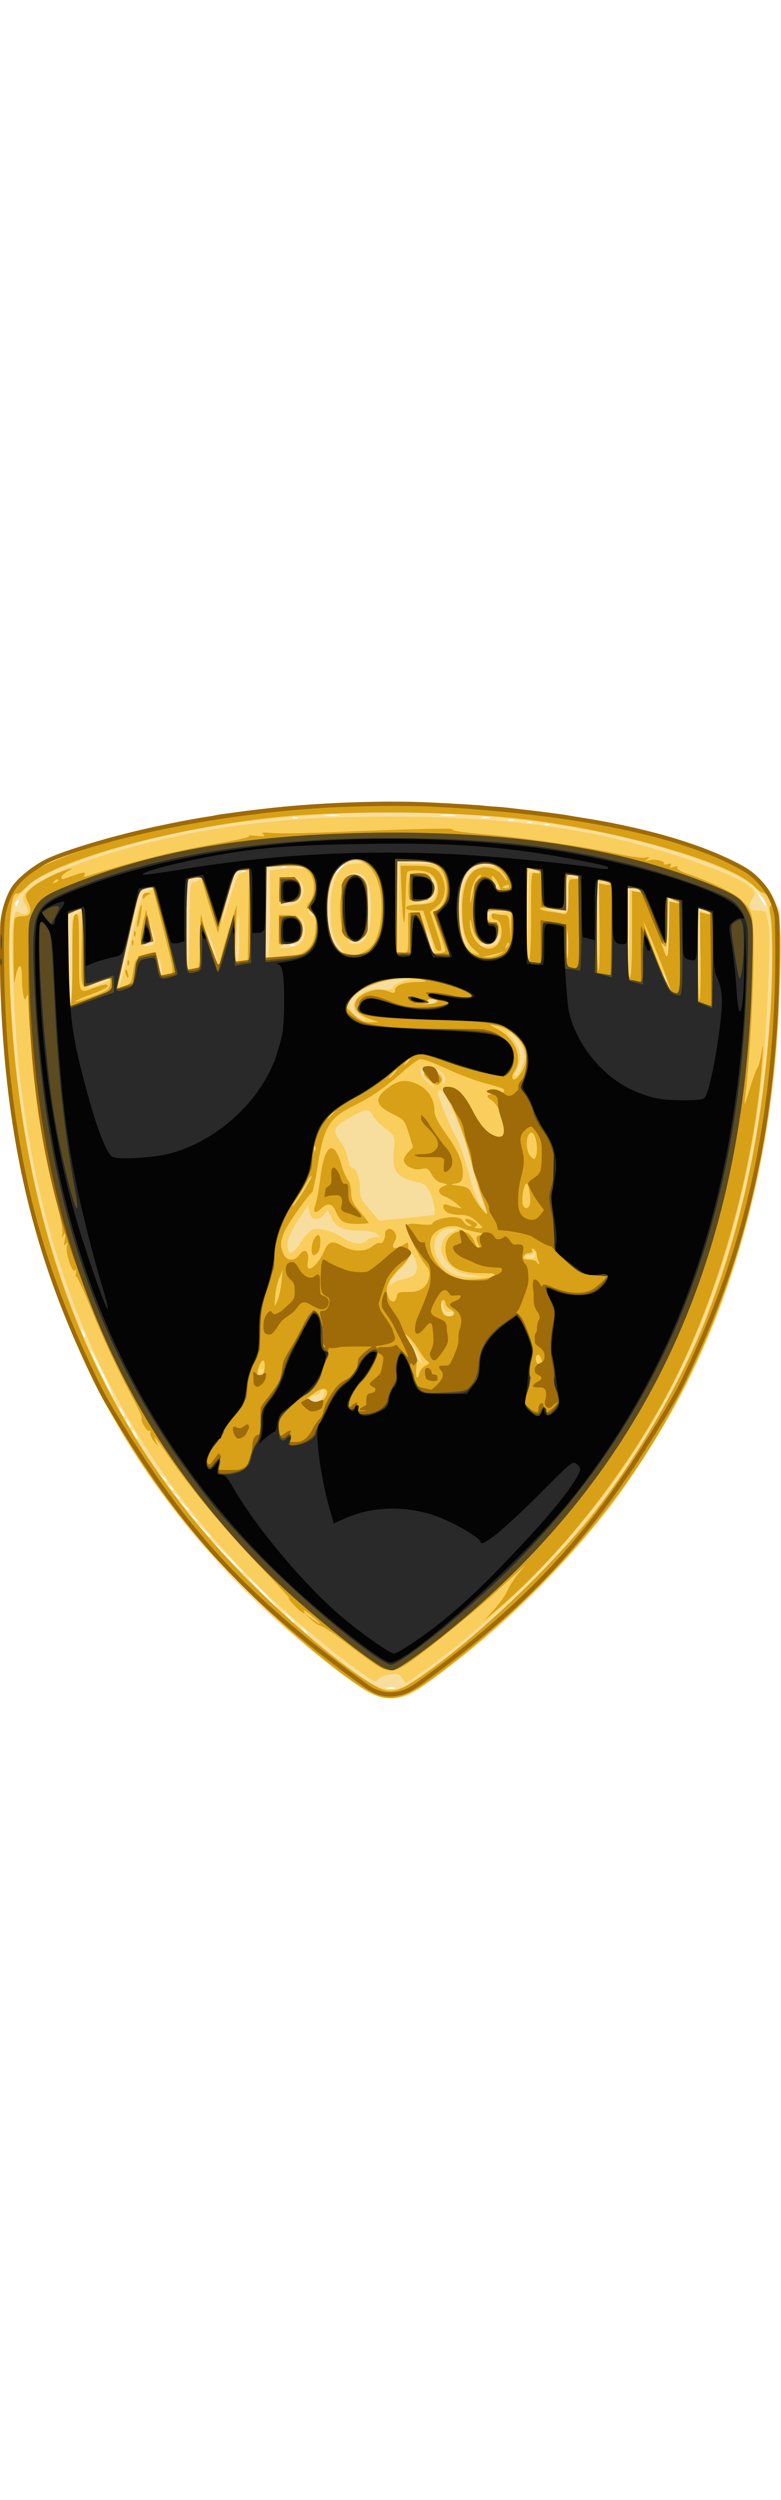 <svg
  xmlns="http://www.w3.org/2000/svg"
  width="43"
  height="137.5"
  viewBox="5.301 4.764 340 390">
    <path fill="#F7DE9F" d="M165.137 391.903c-5.506-3.093-21.234-15.187-33.724-25.932-20.731-17.834-38.91-37.476-55.175-59.613-35.003-47.643-56.65-103.065-66.113-169.28-4.517-31.594-6.268-75.725-3.397-85.572 1.817-6.234 5.952-12.04 11.18-15.697 5.652-3.955 23.703-11.075 39.895-15.736 34.312-9.88 72.209-14.611 117.179-14.634 57.329-.028 104.249 7.624 143.833 23.457 14.133 5.653 19.36 9.707 23.44 18.172l2.683 5.562-.063 24.332c-.176 67.616-15.427 133.348-43.24 186.368-7.088 13.514-23.847 39.652-32.138 50.128-15.343 19.384-33.08 37.982-50.68 53.143-11.885 10.236-29.473 23.58-34.348 26.06-5.992 3.049-13.047 2.772-19.332-.758zm11.894-1.738c-.92-.244-2.424-.244-3.344 0-.92.245-.167.445 1.672.445 1.84 0 2.592-.2 1.672-.445zm-37.975-24.028c0-.202-.752-.97-1.672-1.703-1.516-1.211-1.55-1.177-.361.367 1.248 1.622 2.033 2.137 2.033 1.336zm-5.733-4.816c0-.174-1.182-1.38-2.627-2.676l-2.627-2.36 2.316 2.677c2.165 2.502 2.938 3.123 2.938 2.359zM119.948 348.5c-3.385-3.48-6.37-6.326-6.632-6.326s2.292 2.847 5.677 6.326 6.37 6.326 6.632 6.326-2.292-2.847-5.677-6.326zm-14.33-14.6c-3.385-3.48-6.37-6.325-6.632-6.325s2.292 2.846 5.677 6.326c3.385 3.479 6.37 6.326 6.632 6.326s-2.293-2.847-5.677-6.326zm-8.6-9.562c0-.175-1.181-1.38-2.626-2.677l-2.627-2.36 2.316 2.678c2.165 2.5 2.938 3.122 2.938 2.359zm-5.731-6.831c0-.186-.967-1.171-2.15-2.19l-2.15-1.854 1.82 2.19c1.71 2.057 2.48 2.632 2.48 1.854zm-3.822-4.868c0-.185-.967-1.17-2.15-2.19l-2.148-1.853 1.82 2.189c1.71 2.059 2.478 2.634 2.478 1.854zm-3.821-4.897c0-.202-.752-.97-1.672-1.703-1.515-1.211-1.55-1.177-.361.367 1.248 1.62 2.033 2.137 2.033 1.336zm-2.866-3.894c0-.201-.752-.968-1.672-1.703-1.515-1.21-1.55-1.176-.361.368 1.249 1.622 2.033 2.137 2.033 1.335zm-2.866-3.892c0-.202-.752-.97-1.672-1.703-1.515-1.211-1.55-1.176-.36.367 1.247 1.62 2.032 2.137 2.032 1.336zm-13.375-20.071c-.562-1.071-1.237-1.947-1.5-1.947-.263 0-.018.876.545 1.947.562 1.07 1.237 1.946 1.5 1.946s.017-.875-.545-1.946zm-2.867-4.867c-.562-1.07-1.237-1.946-1.5-1.946s-.018.876.545 1.946c.562 1.07 1.237 1.947 1.5 1.947s.018-.875-.545-1.947zm-2.865-4.866c-.562-1.07-1.238-1.946-1.5-1.946s-.018.876.545 1.946c.562 1.07 1.237 1.947 1.5 1.947.262 0 .017-.876-.545-1.947zm-8.803-16.992c-2.733-5.6-5.122-10.023-5.308-9.834-.423.43 9.18 20.014 9.814 20.014.255 0-1.773-4.581-4.506-10.18zm-8.277-17.73c-1.126-1.972-1.398-1.34-.477 1.107.328.869.797 1.376 1.043 1.126.246-.25-.008-1.254-.566-2.232zm91.777-168.38c-.69-.28-1.514-.246-1.831.078-.317.323.247.553 1.254.51 1.113-.046 1.34-.277.577-.587zM13.312 48.687c.326-.866.166-1.257-.375-.916-.52.327-.945 1.007-.945 1.51-.001 1.4.684 1.092 1.32-.594zm325.416.645c0-.476-.892-1.9-1.98-3.163l-1.98-2.297 1.709 3.163c1.77 3.279 2.25 3.769 2.25 2.297zM112.484 34.933c-.69-.281-1.514-.247-1.831.076-.318.323.247.554 1.254.512 1.113-.047 1.34-.277.577-.588zm41.38-1.282c.95-1.07 1.514-1.946 1.25-1.946s-1.255.876-2.206 1.946-1.514 1.946-1.251 1.946 1.256-.876 2.207-1.946zm-24.183-.665c-.69-.281-1.514-.246-1.831.077s.247.554 1.254.512c1.113-.047 1.339-.277.577-.59zm114.644-18.491c-.69-.281-1.514-.247-1.831.076-.317.324.246.554 1.254.512 1.113-.047 1.34-.278.577-.588zm-7.643-.974c-.69-.281-1.514-.246-1.83.077-.318.323.246.553 1.254.51 1.112-.046 1.338-.276.576-.587zm-7.582-.953c-.657-.27-1.732-.27-2.39 0-.656.27-.118.49 1.194.49 1.315 0 1.852-.22 1.196-.49zm-94.642-.993c-.69-.281-1.514-.247-1.831.077-.317.323.247.553 1.254.51 1.113-.046 1.339-.277.577-.587zm83.636-.01c-.93-.247-2.22-.23-2.865.036-.647.267.113.469 1.689.448 1.576-.02 2.105-.237 1.176-.484zm-65.442-1.004c-1.717-.217-4.297-.212-5.732.01s-.03.399 3.122.394c3.153-.005 4.328-.187 2.61-.404zm50.635 0c-1.717-.217-4.297-.212-5.732.01s-.031.399 3.122.394c3.153-.005 4.327-.187 2.61-.404z"/>
    <path fill="#F9CE5C" d="M166.38 392.286c-17.105-9.15-57.066-45.363-77.851-70.551-52.894-64.1-79.285-141.551-82.867-243.2-.888-25.186.755-31.713 10.144-40.313C27.8 27.236 75.039 13.572 117.082 8.929 195.16.305 270.115 8.4 323.65 31.239c14.964 6.385 20.77 14.884 21.557 31.554.517 10.936-1.18 43.628-3.174 61.194-12.286 108.2-56.725 190.104-137.95 254.247-17.022 13.444-21.076 15.827-27.595 16.225-4.39.267-6.323-.15-10.107-2.173zm22.058-7.268c30.897-21.355 62.737-52.967 85.78-85.166 30.495-42.611 50.602-93.122 60.637-152.33 5.885-34.721 8.38-84.773 4.828-96.84-2.093-7.104-8.535-12.193-22.553-17.812C276.289 16.5 220.408 8.062 163.417 9.662c-51.83 1.455-93.688 8.934-129.591 23.155-10.264 4.065-12.87 5.549-17.333 9.865-5.145 4.976-5.278 5.243-6.451 12.91-1.383 9.043-.1 43.935 2.452 66.625 12.39 110.192 57.67 192.367 141.436 256.68 13.133 10.084 16.483 11.939 21.559 11.939 3.962 0 5.59-.732 12.949-5.818zm-22.651.798c-4.45-2.757-17.003-12.452-26.731-20.646-52-43.793-87.836-97.096-108.422-161.264-7.918-24.683-13.878-53.702-17.188-83.694-1.602-14.518-3.49-56.143-2.756-60.771 1.165-7.347 1.205-7.421 3.339-6.257 3.034 1.654 4.389-.305 2.376-3.436-1.24-1.927-1.37-2.94-.57-4.46 5.23-9.956 53.097-25.185 95.994-30.541 20.726-2.587 37-3.478 63.632-3.48 51.449-.004 90.257 5.465 127.442 17.962 16.806 5.648 26.938 10.165 29.649 13.219 1.69 1.902 1.695 2.11.095 4.869-2.092 3.607-1.391 4.825 2.776 4.825 3.464 0 3.397-.11 4.672 7.642.785 4.778-1.145 47.17-2.843 62.433-7.825 70.344-29.765 130.273-65.802 179.747-21.232 29.147-53.85 61.329-82.612 81.507l-6.843 4.8-1.537-2.234c-1.305-1.897-2.123-2.154-5.433-1.702-2.143.293-4.373 1.195-4.954 2.006-.932 1.296-1.446 1.233-4.284-.525zm-20.59-121.086c1.68-1.713 2.01-4.311.546-4.311-.525 0-.956.43-.956.955s-1.075 1.229-2.388 1.565c-2.392.61-2.945 1.455-1.751 2.67 1.073 1.095 2.972.728 4.549-.88zm-25.25-12.64c0-.236-.43-.43-.955-.43s-.956.465-.956 1.03c0 .568.43.76.956.43s.956-.794.956-1.03zm66.764-8.253c-1.604-2.655-3.07-4.828-3.256-4.828-.186 0 .818 2.34 2.23 5.203 1.414 2.86 2.88 5.035 3.256 4.829.377-.206-.627-2.548-2.23-5.204zm15.875-16.506c.34-.56-.331-.87-1.58-.73-1.713.19-2.303-.372-2.81-2.678-.595-2.724-.645-2.753-.751-.438-.17 3.755 3.522 6.517 5.14 3.846zM181 212.37c4.3-.827 5.824-2.243 5.824-5.413 0-2.847-2.78-7.644-2.836-4.893-.017.825-1.93 3.398-4.25 5.719s-4.44 5.08-4.71 6.132c-.44 1.714-.324 1.766 1.114.498.883-.78 3.069-1.698 4.858-2.042zm30.64-1.564c-6.328-.832-8.524-1.932-11.815-5.916-4.097-4.96-2.968-10.66 2.6-13.127l3.029-1.343-3.402-.038c-10.018-.112-10.18 13.985-.221 19.34 2.539 1.365 5.339 1.923 9.355 1.863l5.732-.085-5.278-.694zm26.698-9.27c-.041-1.07-.292-1.398-.557-.728-.266.669-1.307 1.216-2.312 1.216-1.008 0-1.832.329-1.832.73s1.075.729 2.389.729c1.777 0 2.369-.498 2.312-1.946zm-101.71-5.64c1.598-2.492 3.91-4.818 5.14-5.17 2.613-.744 9.063 1.146 12.804 3.752 3.757 2.619 8.628 3.246 10.202 1.314.697-.855 2.396-1.57 3.777-1.586 2.414-.03 2.439-.086.656-1.46-1.151-.887-4.052-1.435-7.643-1.443-7.026-.018-10.094-1.458-12.045-5.658l-1.48-3.186-1.811 2.039c-2.567 2.89-5.603 2.182-6.227-1.454l-.501-2.92-2.953 4.38c-4.184 6.205-6.088 10.248-6.088 12.929-.002 5.144 2.244 4.584 6.169-1.536zm57.6-11.334c.978-.233-.113-6.678-1.65-9.746-1.438-2.875-2.632-3.922-5.015-4.402-9.398-1.893-11.721-4.785-10.854-13.522.659-6.653.594-6.81-4.52-10.692-2.005-1.524-4.116-3.821-4.69-5.104-1.366-3.055-2.743-2.946-9.312.733-7.706 4.315-8.417 5.812-4.913 10.343 1.556 2.012 3.09 5.463 3.452 7.76.363 2.31 1.178 4.136 1.846 4.136 1.764 0 3.413 4.38 3.413 9.065 0 3.463.659 4.875 4.198 8.996l4.198 4.889 11.805-1.198c6.492-.661 11.91-1.227 12.043-1.258zm20.727-7.402c-1.295-3.505-3.656-11.498-5.248-17.763-1.682-6.618-4.717-15.16-7.246-20.392-4.131-8.542-5.33-10.061-6.465-8.19-.63 1.04 4.38 13.62 7.985 20.053 1.519 2.71 3.895 9.524 5.28 15.146 1.452 5.884 3.564 11.768 4.98 13.868 1.352 2.008 2.596 3.65 2.764 3.65.168 0-.755-2.868-2.05-6.372zm-22.638-50.392c-4.952-4.131-2.437-7.168 3.613-4.36 1.93.896 2.408 1.698 2.074 3.48-.28 1.495-.106 1.98.49 1.372 1.716-1.747.296-4.545-3.186-6.28-6.26-3.117-9.472.554-4.567 5.22 1.635 1.557 3.248 2.813 3.587 2.795.34-.02-.566-1.022-2.011-2.227zm39.935-5.98c.762-1.856 1.383-4.374 1.38-5.596-.003-2.977-3.193-8.147-5.915-9.591l-2.201-1.167 2.03 2.32c4.448 5.089 5.276 9.507 2.723 14.537-.903 1.78-1.066 2.87-.43 2.87.566.002 1.652-1.517 2.413-3.373zm-70.09-22.93c-4.233-2.63-3.935-6.271.777-9.503 2.679-1.838 4.34-2.23 8.36-1.98 3.42.217 5.017-.052 5.017-.843-.001-.64 2.04-1.82 4.537-2.626l4.537-1.467-5.732.51c-8.777.783-15.006 2.897-19.064 6.47-3.113 2.742-3.587 3.65-3.047 5.845.352 1.43 1.817 3.249 3.255 4.044 3.92 2.166 4.998 1.81 1.36-.45zM36.695 73.799c-.318-19.115-.307-19.228 1.819-20.183 3.179-1.43 2.589-2.505-.728-1.327l-2.866 1.018v19.857c0 13.749.322 19.856 1.047 19.856.735 0 .952-5.735.728-19.221zm157.614 18.368c.989-.64.876-.93-.506-1.298-.98-.261-2.322.116-2.984.838-.98 1.069-.887 1.31.506 1.298.94-.008 2.282-.385 2.984-.838zM312.713 53.21c1.467.563 2.189.598 1.652.077-.525-.51-1.922-1.223-3.104-1.587l-2.15-.661.219 20.26.218 20.262.279-19.677.279-19.677 2.607 1.003zM53.55 82.075c.625-.624.13-.707-1.433-.24-3.735 1.114-8.598 3.25-8.598 3.777 0 .713 8.926-2.434 10.03-3.537zm9.165-18.637c4.066-17.928 4.243-18.422 7.056-19.671l2.886-1.28-2.51-.038c-1.38-.021-2.941.509-3.467 1.178-.951 1.209-9.842 38.59-9.726 40.89.129 2.546 1.742-3.357 5.76-21.08zm232.18 17.246c-1.124-1.974-1.396-1.342-.475 1.105.327.87.797 1.377 1.043 1.126s-.008-1.254-.567-2.231zm-13.02-37.063c1.286.25 2.11.08 1.834-.378-.278-.458-1.555-.832-2.838-.832h-2.332l.218 19.708.218 19.709.28-19.332.28-19.331 2.34.456zM75.47 76.04c-.36-1.952-.87-3.331-1.131-3.063s-.184 2.085.176 4.038c.359 1.953.869 3.332 1.13 3.064s.185-2.085-.175-4.038zm12.294-17.227c.179-18.73.192-18.84 2.329-19.147 1.182-.171 2.149-.77 2.149-1.33 0-.582-.922-.768-2.15-.433-1.181.323-2.471.593-2.865.6-.394.008-.716 9.065-.716 20.128s.242 19.868.537 19.567c.294-.301.617-9.024.716-19.385zm181.003-18.628c2.402-.372 2.363-.415-.497-.55l-3.105-.146.217 19.708.219 19.709.279-19.16.28-19.158 2.607-.403zM98.066 67.263c-1.344-3.966-2.593-7.057-2.776-6.87-.184.187.656 3.858 1.867 8.159 1.21 4.3 2.459 7.393 2.776 6.87s-.523-4.193-1.867-8.16zm154.425-4.17c-.196-2.543-.358-.463-.358 4.623 0 5.085.162 7.165.358 4.623.197-2.543.197-6.704 0-9.246zm-143.052 1.053c0-5.71-.157-10.198-.35-9.976-.82.95-1.311 20.357-.516 20.357.477 0 .866-4.671.866-10.381zm13.375-10.541V34.744l4.285-.654c2.356-.36 5.795-.475 7.642-.256 1.847.22 2.995.03 2.55-.422-.442-.451-4.204-.692-8.357-.534l-7.552.287-.26 20.265c-.172 13.598.063 20.062.718 19.65.608-.383.974-7.697.974-19.475zM238.194 35.5l2.608-.097-2.39-.724c-1.313-.397-2.71-.547-3.104-.332s-.618 9.234-.5 20.042l.219 19.65.28-19.221.28-19.223 2.608-.095zm61.154 13.097c2.539.532 2.532.515-.268-.782l-2.866-1.328-.478 11.83c-.264 6.507-.264 12.487 0 13.29.262.803.598-4.168.746-11.047l.268-12.507 2.598.544zM153.03 67.686c-2.951-3.572-3.92-7.938-3.823-17.215.083-7.958 2.32-15.092 5.426-17.31 1.124-.801 3.775-1.471 5.89-1.486 3.176-.024 3.544-.21 2.108-1.062-2.394-1.418-6.34-.245-9.507 2.824-6.733 6.525-7.413 27.81-1.11 34.739 3.147 3.46 3.957 3.07 1.016-.49zm33.727-35.837c4.146.19 7.038.025 6.429-.37-.61-.395-4.226-.725-8.034-.732l-6.927-.016.218 20.195.219 20.195.279-19.811.279-19.811 7.537.35zm6.275 32.947c-.895-2.746-1.842-4.773-2.105-4.506-.262.268.256 2.733 1.15 5.479.896 2.746 1.843 4.773 2.105 4.506.264-.268-.253-2.733-1.15-5.48zm-56.77 1.39c2.263-2.085 2.457-8.017.352-10.694-1.435-1.824-1.452-1.816-.478.237 2.502 5.276.098 10.999-4.633 11.027-1.364.009-3.124.48-3.913 1.05-1.071.775-.388.915 2.702.556 2.273-.265 4.96-1.244 5.97-2.175zm71.913-.661c-2.146-4.176-2.883-17.803-1.278-23.641 1.64-5.966 5.782-9.498 10.59-9.03 1.964.19 3.364.01 3.115-.401s-2.181-.748-4.292-.748c-4.721 0-8.734 3.639-10.283 9.322-1.725 6.324-1.283 18.775.834 23.525 1.014 2.274 2.09 4.136 2.392 4.136s-.184-1.423-1.078-3.163zM72.01 66.869c1.039-.671 1-1.663-.22-5.581l-1.484-4.765.54 4.437c.483 3.963.302 4.555-1.69 5.53-2.026.993-2.055 1.099-.32 1.145 1.05.028 2.479-.317 3.174-.766zm150.129-1.036c.544-1.035.982-2.46.975-3.163s-.567-.186-1.244 1.152c-.994 1.966-1.904 2.412-4.738 2.324-1.928-.06-3.277.27-2.997.73 1.023 1.689 6.976.913 8.004-1.043zm-57.051-2.984c1.197-2.441 1.67-5.751 1.67-11.68 0-10.401-1.855-14.938-6.29-15.378-1.751-.175-3.426.296-4.13 1.158-1.035 1.272-.807 1.309 1.838.293 2.723-1.045 3.193-.94 4.794 1.073 3.462 4.354 3.742 20.032.449 25.152-1.25 1.943-2.21 2.405-4.336 2.088-1.502-.225-2.5-.025-2.214.443.284.469 1.874.718 3.532.554 2.355-.231 3.383-1.043 4.687-3.703zM109.11 36.562c.443-.427 1.666-.986 2.717-1.244 1.285-.314.935-.505-1.071-.581l-2.981-.112-2.996 10.462c-1.647 5.755-2.968 11.12-2.936 11.923.033.803 1.5-3.295 3.26-9.105 1.76-5.812 3.564-10.916 4.007-11.343zm114.317 16.296l4.956-.354-5.494-.181c-5.427-.178-5.491-.147-5.363 2.497.108 2.22.2 2.312.538.535.346-1.817 1.157-2.195 5.363-2.497zm-81.944.323c-.347-.571-1.087-1.038-1.646-1.038-.633 0-.561.559.192 1.483 1.31 1.609 2.482 1.25 1.454-.445zm111.26-7.956v-7.891l2.628.62c1.949.463 2.258.368 1.195-.365-.79-.543-2.186-.994-3.105-1.003-1.455-.013-1.672 1-1.672 7.78v7.794l-5.016-.382c-3.904-.298-4.275-.223-1.672.34 7.87 1.7 7.643 1.904 7.643-6.893zm-117.455 3.177c2.72-2.244 2.928-7.33.397-9.688-1.631-1.52-1.678-1.521-.572-.018 1.557 2.115 1.02 7.678-.834 8.644-.79.41-2.938 1.176-4.777 1.702l-3.344.955 3.477.1c2.079.06 4.35-.622 5.653-1.695zm58.224-1.125c2.285-2.328 2.496-7.051.409-9.177-2.171-2.212-2.668-1.877-.941.634 3.322 4.832 1.232 8.459-5.521 9.583l-3.978.663 4.06.12c2.9.088 4.605-.432 5.97-1.823zm28.283-6.55c-.318-.323-.544.252-.502 1.277.045 1.134.27 1.365.576.589.277-.703.242-1.541-.074-1.866z"/>
    <path fill="#D8A016" d="M167.23 392.495c-11.49-5.582-41.565-30.913-61.624-51.9C50.878 283.328 20.34 215.59 9.133 126.597 7.643 114.77 5.32 79.189 5.312 68.06c-.015-18.04 5.629-29.044 17.95-35 13.196-6.378 39.665-14.68 59.905-18.788 35.358-7.18 84.855-10.36 122.286-7.858 41.938 2.802 73.504 8.696 103.915 19.404 21.728 7.65 28.24 12.068 33.073 22.43 2.477 5.313 2.494 5.519 2.318 26.766-.726 87.3-23.391 164.306-66.39 225.56-20.206 28.787-48.848 58.177-79.701 81.785-16.484 12.613-22.406 14.523-31.437 10.135zm20.783-6.836c22.519-15.314 57.968-48.694 75.638-71.224 18.95-24.163 39.105-59.036 49.217-85.16 15.543-40.16 24.26-81.266 27.758-130.902 1.169-16.577 1.22-39.571.1-44.482-.561-2.467-.484-3.721.242-3.968 1.4-.476-1.826-5.565-3.527-5.565-.686 0-2.287-1.14-3.561-2.53-8.988-9.815-55.23-23.601-97.376-29.03-30.626-3.943-82.147-4.437-112.733-1.078-47.034 5.164-97.196 19.42-107.388 30.52-1.525 1.662-3.09 2.822-3.475 2.58-4.94-3.11-4.88 43.158.107 83.237 10.95 88.019 42.353 156.13 98.295 213.205 19.727 20.125 43.717 40.35 56.618 47.733 6.928 3.965 10.133 3.432 20.085-3.336zm-18.04-4.895c-2.172-1.288-8.373-5.754-13.777-9.924s-10.392-7.58-11.083-7.58-2.66-1.272-4.374-2.828l-3.117-2.827 3.583 2.618c4.817 3.52 4.555 2.537-.406-1.524-2.194-1.796-3.673-2.745-3.287-2.11 1.59 2.623-1.19.879-4.711-2.955-2.077-2.262-2.702-3.25-1.388-2.197 1.313 1.053-4.718-5.528-13.404-14.624-15.312-16.034-29.954-33.678-39.57-47.682-5.48-7.98-6.926-9.688-5.356-6.326l1.137 2.434-1.958-2.434c-1.077-1.338-1.755-3.003-1.508-3.7.248-.696.043-1.011-.454-.698-.956.602-4.115-4.74-3.297-5.574.263-.268-1.64-4.455-4.225-9.305-6.858-12.858-12.144-24.235-18.285-39.36-2.988-7.36-5.69-13.12-6.005-12.8-.314.32-.348-.446-.076-1.703.324-1.494.2-1.867-.356-1.076-1.208 1.716-4.434-7.748-3.63-10.652.5-1.805.412-1.955-.456-.777-.838 1.137-.945.706-.482-1.946.469-2.692.362-3.101-.51-1.946-.936 1.237-1.018 1.189-.538-.318.31-.978-.483-6.014-1.765-11.192-6.215-25.1-12.695-69.766-13.015-89.708-.05-3.068-.288-3.812-.798-2.485-.674 1.755-.774 1.719-1.353-.486-.344-1.31-.631-4.681-.638-7.491-.02-7.745-1.892-6.748-3.198 1.703-.207 1.339-.428-4.136-.492-12.165s.2-15.037.586-15.572c.386-.535 1.986-.974 3.555-.974 3.438 0 4.135-2.103 2.086-6.287-1.338-2.732-1.28-3.016 1.124-5.501 2.442-2.525 11.443-7.228 16.388-8.562 2.308-.623 2.299-.594-.24.88-1.444.84-2.626 1.952-2.626 2.47 0 1.206-.026 1.209 4.777-.518 4.84-1.74 6.07-1.83 5.19-.382-.426.703-.03.878 1.139.503C63.722 30.59 81.327 26.19 99.885 23c8.789-1.51 14.918-2.964 13.853-3.286-1.051-.318.239-.36 2.866-.092 3.649.372 4.438.23 3.344-.597-1.091-.824-.18-.97 3.82-.605 2.89.263 14.499.102 25.796-.36 38.09-1.552 53.984-1.891 52.795-1.125-.65.419 5.197 1.297 12.994 1.95 17.32 1.452 43.715 5.292 57.999 8.438 5.837 1.285 11.649 2.103 12.916 1.816 1.882-.426 2.04-.315.869.602-1.181.924-1.07 1.018.636.53 2.47-.703 7.19.345 6.52 1.449-.26.429.456.532 1.59.229 1.5-.4 1.858-.215 1.315.682-.557.917-.2 1.054 1.402.536 1.376-.445 1.933-.336 1.546.302-.347.572 1.535 1.717 4.419 2.688 9.537 3.21 20.317 8.334 23.02 10.94 5.674 5.47 5.904 6.61 5.692 28.177-.165 16.729-2.016 46.463-3.65 58.625-.514 3.825-.225 3.17 2.582-5.84 1.084-3.478 2.342-6.8 2.796-7.38s1.238-3.427 1.743-6.326c.872-5.001.894-4.896.417 2.027-3.343 48.583-19.85 106.425-42.024 147.27-18.871 34.757-46.142 69.167-72.983 92.089l-6.196 5.292 4.346-4.805c2.39-2.643 5.047-6.396 5.902-8.342.856-1.944 2.963-5.23 4.682-7.3l3.126-3.763-3.296 2.973c-1.812 1.635-6.09 5.549-9.506 8.698-7.467 6.885-26.814 22.69-35.518 29.019-7.925 5.758-10.572 6.307-15.724 3.252zm-24.23-115.478c4.052-4.128 1.614-7.052-3.084-3.697-1.72 1.228-3.294 2.33-3.5 2.454-.775.462 2.097 3.19 3.358 3.19.723 0 2.175-.876 3.226-1.947zm-25.206-14.632c.079-1.587-.164-2.887-.54-2.887-1.297 0-3.167 4.74-2.534 6.424.917 2.433 2.892.16 3.074-3.537zm70.008-.585c1.752-.89 1.93-1.292.862-1.954-.74-.46-2.26-2.367-3.378-4.24-2.523-4.227-6.006-8.086-6.68-7.401-.277.283.897 2.736 2.606 5.452 2.566 4.074 3.022 5.602 2.61 8.734-.553 4.195.42 6.366 1.25 2.788.289-1.242 1.517-2.763 2.73-3.38zm50.72-1.571c-.007-.67-.384-1.812-.835-2.537-1.05-1.688-2.433.27-1.652 2.34.65 1.729 2.507 1.876 2.488.197zm-38.201-21.238c0-.46-.86-1.304-1.91-1.877s-1.91-1.684-1.91-2.467c0-.784-.43-1.426-.956-1.426-1.637 0-1.075 5.674.659 6.663 1.735.988 4.117.472 4.117-.893zm-75.213-13.556l.52-5.354-1.478 3.407c-.814 1.873-1.634 5.596-1.823 8.272-.337 4.789-.322 4.82.959 1.946.716-1.604 1.535-5.327 1.822-8.271zm50.18 6.18c.239-1.644.99-1.93 4.914-1.87 5.357.08 8.196-1.911 9.172-6.437.475-2.198.139-3.426-1.385-5.08-1.105-1.197-3.676-5.575-5.711-9.727-4.191-8.547-4.023-8.91 3.754-8.147 2.604.255 4.736.16 4.736-.211 0-1.276 4.875-2.933 8.635-2.933 2.734 0 4.096.534 4.962 1.946.656 1.07 1.843 1.934 2.636 1.917 1.143-.023 1.096-.235-.23-1.021-2.973-1.764-1.771-2.943 1.334-1.31 2.316 1.222 2.699 1.78 1.672 2.444-.977.63-.694.856 1.055.847 2.385-.014 2.385-.018-.731-2.905-2.382-2.207-4.036-2.892-6.99-2.892-2.127 0-4.7-.453-5.716-1.007-2.267-1.236-2.56-4.345-.326-3.473.836.327 2.664.843 4.06 1.146l2.539.55-2.39-2.14c-1.312-1.176-3.57-2.563-5.015-3.082-3.151-1.132-3.428-3.434-.544-4.521 1.963-.74 1.922-.82-.717-1.377-1.797-.38-3.398-1.684-4.471-3.641-1.473-2.687-2.017-2.972-4.576-2.4-3.264.73-7.605-1.51-7.605-3.923 0-.79.905-2.36 2.012-3.486l2.012-2.05-1.846-5.98c-1.766-5.725-2.07-6.09-7.133-8.574-7.844-3.85-8.115-7.066-1.01-11.985 4.299-2.976 7.67-3.094 12.763-.448 4.133 2.148 6.577 6.406 6.577 11.457 0 1.882 1.723 5.197 5.19 9.987 5.386 7.436 7.616 13.114 7.069 17.995-.26 2.313-.85 2.92-3.184 3.274-2.52.382-2.347.499 1.434.974 3.594.45 4.538 1.027 5.762 3.52 1.966 4.005 6.634 9.967 6.646 8.49.006-.65-.885-3.496-1.98-6.326s-3.475-10.84-5.287-17.798c-1.904-7.312-4.996-16.121-7.323-20.87-2.216-4.521-4.171-8.571-4.347-9.003-.175-.432.562-.785 1.639-.785 3.166 0 8.547 5.625 12.63 13.206 4.019 7.457 7.254 10.47 10.708 9.97 1.803-.262 2.068-.863 1.92-4.345-.197-4.673-3.318-11.487-6.06-13.231-2.783-1.771-2.31-2.68 1.399-2.68 3.299 0 5.189-1.307 3.463-2.394-.508-.32-4.12-1.414-8.026-2.432s-11.452-3.882-16.77-6.363c-5.865-2.74-10.368-4.286-11.455-3.935-.985.318-4.112 2.647-6.948 5.175-7.833 6.98-14.026 11.318-20.874 14.617-11.491 5.535-13.854 9.432-16.617 27.4-.861 5.595-1.91 10.412-2.332 10.706-1.794 1.25-10.833 14.14-12.125 17.289-1.7 4.142-1.764 6.205-.3 9.478 1.382 3.09 4.908 3.297 6.897.404 2.21-3.215 4.435-1.73 3.759 2.51-.36 2.254-.174 3.458.53 3.458 1.692 0 4.934-3.733 6.449-7.427 1.813-4.421 3.575-4.96 7.976-2.44 4.588 2.627 9.959 2.688 13.129.148 1.327-1.063 2.762-1.714 3.189-1.444 1.04.655 2.342-1.515 2.342-3.904 0-2.625 2.97-3.034 4.256-.586.77 1.467.735 2.483-.138 3.907-1.69 2.758-.15 3.703 3.016 1.852l2.71-1.585.405 3.534c.363 3.172-.063 4-4.16 8.065-5.045 5.006-6.413 8.507-4.764 12.194 1.239 2.77 3.31 2.608 3.735-.292zm-37.065-20.357c0-2.892 1.56-6.262 2.899-6.262 1.323 0 1.14 6.2-.225 7.59-1.791 1.827-2.674 1.389-2.674-1.328zm12.886-12.74c-.87-.885-1.97-2.647-2.442-3.917-1.258-3.37-3.495-3.82-6.19-1.241-2.821 2.7-3.916 1.967-2.554-1.715.55-1.49 1.516-6.828 2.145-11.865 1.793-14.381 5.867-16.752 9.13-5.314.82 2.874 2.105 5.852 2.856 6.616s1.365 3.147 1.365 5.294c0 3.156.732 4.766 3.822 8.4 2.102 2.476 3.82 4.69 3.82 4.927s-2.332.428-5.185.428c-3.552-.001-5.684-.51-6.767-1.612zm38.226-61.145c-2.301-1.932-2.601-2.584-1.52-3.312 2.646-1.78 8.523 2.119 6.654 4.414-1.437 1.766-1.813 1.685-5.134-1.102zm28.344 85.368c.934-.95-.262-1.2-5.748-1.2-10.45 0-15.43-3.477-15.43-10.77 0-8.025 10.035-10.24 12.588-2.778.535 1.564 1.377 2.845 1.869 2.845.525 0 .486-.78-.094-1.883-1.615-3.076-1.16-3.951 2.116-4.071 2.323-.085 1.825-.33-1.977-.975-2.794-.474-5.884-1.298-6.863-1.833-3.9-2.126-10.427-.713-13.103 2.838-3.355 4.45.555 13.654 7.373 17.36 3.64 1.979 5.355 2.285 11.195 2.002 3.795-.186 7.427-.875 8.074-1.535zm19.345-6.198c-.37-.608-.717-1.995-.772-3.083-.057-1.087-.7-2.18-1.43-2.427-.806-.273-1.064-.018-.66.649.408.674-.055 1.1-1.198 1.1-1.025 0-2.112.656-2.415 1.46-.41 1.09.152 1.46 2.23 1.46 1.529 0 3.045.438 3.37.973s.806.974 1.067.974c.264 0 .176-.498-.192-1.106zm-3.845-24.763c.715-1.896-.35-9.168-1.34-9.168-1.52 0-2.61 8.685-1.264 10.057 1.046 1.065 1.99.742 2.604-.89zm-98.756-5.426c2.09-3.295 3.795-6.471 3.789-7.057-.007-.586-1.073.826-2.371 3.14-1.298 2.312-3.256 5.487-4.353 7.056s-1.74 2.852-1.43 2.852 2.274-2.697 4.365-5.991zm101.69-21.473c-.677-4.083-2.131-5.605-3.401-3.562-1.41 2.268-.953 7.573.809 9.406 1.605 1.669 1.703 1.66 2.438-.217.419-1.076.489-3.608.154-5.627zm-96.357 1.448c-.317-.323-.543.252-.501 1.277.046 1.134.272 1.364.577.588.275-.702.24-1.541-.076-1.865zm7.543-13.888c.95-1.071 1.515-1.947 1.25-1.947-.262 0-1.254.876-2.206 1.947-.951 1.07-1.514 1.946-1.251 1.946s1.256-.876 2.207-1.946zm84.107-22.72c1.263-6.853-4.858-14.324-12.948-15.804-3.311-.606-3.306-.598.964 1.682 7.517 4.013 10.9 12.633 7.117 18.135-.818 1.19-1.18 2.674-.802 3.296 1.018 1.676 4.948-3.39 5.669-7.308zm-57.356 5.2c.95-1.07 1.514-1.946 1.25-1.946s-1.255.876-2.206 1.947c-.951 1.07-1.514 1.946-1.251 1.946s1.256-.876 2.207-1.946zm6.209-5.352c.654-.803.975-1.46.712-1.46s-1.013.657-1.667 1.46-.975 1.46-.711 1.46c.262 0 1.012-.658 1.666-1.46zm-16.718-18.57c-8.25-3.02-8.662-8.655-.855-11.692 3.78-1.471 6.182-1.427 10.319.19 1.01.396 1.52.06 1.52-.992 0-2.1 3.756-3.464 9.856-3.584 3.914-.076 4.452-.261 2.564-.876-9.792-3.195-27.863 1.879-31.98 8.979l-1.751 3.02 3.477 3.247c2.706 2.525 4.275 3.23 7.074 3.177l3.597-.068-3.821-1.4zM36.83 73.602c0-16.261.226-19.392 1.433-19.863 1.24-.485 1.433 1.729 1.433 16.44 0 18.888-.351 18.072 6.688 15.542 4.67-1.68 5.732-1.793 5.732-.617 0 .464-3.245 2.049-7.211 3.522-3.966 1.474-7.043 2.85-6.837 3.06.205.209 3.63-.813 7.61-2.271 6.403-2.347 7.282-2.966 7.629-5.375.43-2.99.037-3-6.801-.148-6.152 2.565-5.968 3.075-5.658-15.69.155-9.367.238-17.032.185-17.031-.053 0-1.45.482-3.105 1.069l-3.008 1.068v20.4c0 13.354.33 20.193.955 19.8.584-.37.955-8.086.955-19.906zm158.433 18.566c.954-.616.723-.971-.921-1.408-1.208-.322-2.431-.2-2.716.272-.287.472-2.021 1.042-3.855 1.268-2.682.329-2.398.438 1.44.55 2.628.078 5.35-.23 6.052-.682zM310.266 71.98l-.28-19.096 2.669.672c3.15.793 1.93-.833-1.394-1.856l-2.15-.661v20.018c0 11.009.323 20.018.718 20.018.393 0 .59-8.593.437-19.095zm-18.463-.26c-3.24-8.117-6.064-14.583-6.275-14.37-.21.216 1.832 6.029 4.537 12.92 2.706 6.893 5.316 13.576 5.8 14.855.484 1.278 1.095 2.106 1.356 1.84s-2.176-7.125-5.418-15.244zm-228.711 7.9c.905-6.145 1.259-6.784 4.14-7.483 1.408-.342 3.277-.837 4.155-1.102 1.274-.385 1.814.59 2.68 4.843l1.086 5.324 2.907-1.032c3.377-1.2 3.604 1.019-2.28-22.25l-4.077-16.121-2.94.776c-2.757.729-3.04 1.243-4.57 8.336-.898 4.157-3.051 13.736-4.785 21.287l-3.152 13.728 3.097-.968c2.73-.855 3.172-1.485 3.739-5.337zm-3.003.219c-.311-.826-.352-1.72-.091-1.985.26-.267.704.41.984 1.502.596 2.319-.066 2.677-.893.483zm.702-4.744c-.042-1.025.185-1.601.502-1.277s.352 1.163.075 1.865c-.305.777-.532.546-.577-.588zm1.91-8.758c-.042-1.026.185-1.601.502-1.277s.352 1.162.076 1.865c-.305.776-.532.545-.578-.588zm3.838-2.272c.05-1.472.612-4.866 1.248-7.542l1.156-4.866 1.195 6.72c.976 5.492.966 6.87-.053 7.529-2.365 1.527-3.64.866-3.546-1.841zm-2.882-1.622c-.042-1.025.184-1.601.502-1.277.317.323.35 1.163.075 1.865-.305.777-.531.546-.577-.588zm1.487-5.92c1.082-6.516 2.31-9.36 1.682-3.894-.308 2.677-.957 5.523-1.443 6.326-.577.952-.66.103-.24-2.432zm2.273-10.463c-.01-1.145.69-1.678 2.135-1.626 1.437.05 1.674.26.717.632-.79.306-1.75 1.038-2.135 1.627-.433.66-.708.418-.717-.633zM280.45 62.497V43.654l2.627.428c2.054.334 2.314.202 1.194-.606-.788-.57-2.4-1.042-3.582-1.05l-2.15-.015v19.465c0 12.328.35 19.465.955 19.465s.956-6.93.956-18.844zM90.888 77.447c1.095 0 1.38-2.474 1.485-12.895.07-7.093.319-11.801.55-10.463.67 3.878 6.162 21.818 6.944 22.688.39.436.987-.88 1.325-2.92.338-2.04 2.097-8.31 3.91-13.93l3.295-10.22-.561 12.747-.561 12.746 2.956-.441 2.956-.442.276-19.848.276-19.848h-3.012c-2.908.002-3.084.245-5.118 7.058-1.158 3.88-2.85 10.036-3.758 13.678l-1.653 6.62-3.5-11.122c-1.925-6.117-3.5-11.615-3.5-12.217 0-1.22-1.324-1.36-4.538-.481-2.141.584-2.15.67-2.15 20.529 0 17.785.165 19.878 1.512 19.352.83-.324 2.12-.59 2.866-.59zm175.43-18.12l-.28-19.094 2.43.62c1.336.342 2.429.225 2.429-.26s-1.29-1.074-2.866-1.311l-2.867-.428v19.783c0 10.88.322 19.784.717 19.785.394 0 .59-8.592.437-19.094zm-13.825 2.306c-.192-2.811-.351-.511-.351 5.109s.158 7.92.35 5.109c.195-2.81.195-7.408 0-10.218zM134.34 71.53c5.209-1.335 7.823-4.798 8.33-11.036.378-4.63.14-5.586-1.896-7.662-2.273-2.315-2.287-2.423-.59-4.558 2.673-3.362 2.339-10.206-.646-13.247-2.213-2.254-2.95-2.407-10.271-2.146l-7.886.283-.258 20.054-.258 20.055 5.035-.436c2.768-.24 6.566-.827 8.44-1.307zm-7.705-11.114V54.09h3.673c4.407 0 6.835 2.308 6.835 6.495 0 3.836-2.64 6.157-7.001 6.157h-3.507v-6.326zm.38-12.558c-.275-.732-.366-3.243-.201-5.58.268-3.8.57-4.28 2.879-4.551 4.143-.486 6.496 1.355 6.496 5.085 0 3.74-1.131 4.92-5.53 5.77-2.211.428-3.29.213-3.643-.724zm109.487 6.605c0-18.612.048-19.08 1.91-18.583 1.052.28 1.91.163 1.91-.26 0-.688-3.161-1.921-5.015-1.955-.395-.008-.717 8.965-.717 19.938 0 12.652.35 19.95.956 19.95.605 0 .956-7.011.956-19.09zm62.843-5.732c2.578.499 2.575.49-.266-.87l-2.866-1.371-.271 11.24c-.243 10.117-.411 11.058-1.678 9.397-1.287-1.688-1.322-1.597-.418 1.074 2.098 6.189 2.374 5.446 2.633-7.067l.267-12.907 2.599.504zM223.128 71.02c1.565-.98 1.729-1.257.478-.808-1.051.377-3.416 1.014-5.254 1.415-3.287.718-3.295.73-.48.808 1.577.042 3.942-.594 5.256-1.415zm-58.46-1.384c3.834-2.381 5.817-6.89 6.55-14.895 1.522-16.585-5.927-28.06-15.28-23.538-4.801 2.32-7.543 8.433-8.088 18.033-.997 17.543 6.595 26.75 16.819 20.4zm-8.347-5.744c-3.93-4.004-3.984-20.643-.081-24.875 2.914-3.16 5.28-3.1 7.395.188 1.324 2.059 1.694 4.67 1.694 11.965s-.37 9.906-1.694 11.966c-1.991 3.094-4.74 3.378-7.314.756zm42.923 5.73c0-.436-1.237-4.353-2.75-8.705l-2.748-7.912 2.265-1.512c5.13-3.425 4.975-14.565-.263-18.763-2.035-1.631-3.875-2-10.008-2h-7.515v39.905h2.388c2.37 0 2.389-.065 2.389-8.76v-8.76l2.628.01c2.48.012 2.779.518 5.353 9.064 2.689 8.935 2.76 9.046 5.493 8.638 1.522-.227 2.768-.77 2.768-1.205zm-4.115-.691c-.223-.401-1.573-4.343-3-8.76l-2.596-8.028h-3.743c-2.362 0-3.74-.45-3.735-1.217.006-.807 1.789-1.27 5.293-1.373 2.907-.087 5.87-.652 6.586-1.257 3.54-2.992 2.356-10.567-1.965-12.572-2.836-1.316-8.64-1.453-9.387-.222-.293.483-.616 5.727-.72 11.653-.101 5.926-.425 10.53-.717 10.234-.292-.298-.747-5.98-1.01-12.628l-.478-12.088 6.715.002c7.81.002 10.293 1.32 11.918 6.334 1.492 4.609.423 8.759-2.951 11.449l-2.803 2.234 2.814 8.484c2.146 6.467 2.503 8.483 1.5 8.483-.723.003-1.497-.325-1.721-.728zM183.393 46.91c-.277-.737-.371-3.475-.21-6.083.286-4.561.415-4.754 3.387-5.046 6.17-.607 10.49 7.588 5.774 10.954-2.641 1.884-8.266 1.993-8.951.175zM211.8 69.143c-3.732-3.2-5.225-7.98-5.303-17-.086-9.741 2.277-16.23 6.575-18.06 4.353-1.852 9.525-.12 11.782 3.947.594 1.07 1.094 1.365 1.109.655.016-.711-1.228-2.572-2.764-4.137-2.142-2.182-3.67-2.845-6.56-2.845-8.276 0-12.065 7.104-11.503 21.562.389 9.964 2.437 15.943 5.958 17.394 3.477 1.434 3.668 1.023.706-1.516zm9.71-1.867c3.344-3.405 2.724-11.24-.888-11.24-.725 0-1.316-.703-1.316-1.563 0-1.026.52-1.361 1.51-.974.832.325 2.529.59 3.773.59 2.045 0 2.293.487 2.61 5.11l.35 5.11.179-6.083.176-6.083h-5.254c-4.93 0-5.255.146-5.255 2.368 0 1.86.563 2.435 2.628 2.677 2.306.27 2.586.665 2.29 3.228-.495 4.307-1.853 6.329-4.235 6.305-3.544-.036-6.37-3.056-7.276-7.777-.571-2.973-.873-3.533-.944-1.754-.322 8.009 7.254 14.568 11.653 10.086zm5.254-1.047c-.294-.3-.828.24-1.187 1.2-.52 1.388-.41 1.499.535.545.653-.66.946-1.445.652-1.745zm25.979-20.47c0-7.12.04-7.241 2.445-7.241 1.387 0 2.189-.421 1.854-.973-.324-.535-1.64-.974-2.922-.974-2.278 0-2.332.18-2.332 7.786 0 5.61-.334 7.77-1.194 7.728-.657-.031-3.236-.4-5.731-.818-2.496-.42-4.54-.42-4.54-.002s2.044 1.04 4.54 1.382c2.495.343 4.967.749 5.492.902 1.982.578 2.388-.748 2.388-7.79zm-41.584-1.7c.336-2.037 1.445-4.556 2.467-5.596 1.02-1.041 1.438-1.893.925-1.893-1.688 0-4.01 4.715-4.413 8.966-.46 4.808.128 3.96 1.02-1.477zm11.968-1.116c0-1.312-2.33-5.354-3.306-5.736-.756-.295-.633.655.367 2.835 1.276 2.776 2.939 4.419 2.939 2.9zm3.82-1.475c0-.52-.644-.69-1.432-.382-.788.308-1.433.732-1.433.942s.645.383 1.433.383 1.433-.425 1.433-.943zM30.647 38.706c-.294-.3-1.065-.001-1.713.664-.937.96-.827 1.073.535.545.942-.365 1.472-.91 1.178-1.21z"/>
    <path fill="#9F6B08" d="M173.042 393.837c-3.6-.504-6.034-1.691-11.178-5.446-17.628-12.868-32.198-24.8-45.248-37.056-5.006-4.702-16.002-16.001-19.865-20.412-15.79-18.033-28.888-36.515-44.927-63.388-3.536-5.923-7.85-14.771-13.738-28.186C18.959 195.789 8.97 151.813 6.023 98.194c-.573-10.438-.763-18.486-.715-30.31.04-9.777.088-10.951.555-13.531.884-4.884 2.596-9.512 4.67-12.626 2.567-3.854 9.53-9.413 15.107-12.061 7.877-3.741 27.063-9.535 44.352-13.395 4.694-1.048 13.954-2.943 17.095-3.5.92-.162 2.857-.51 4.304-.77a123.96 123.96 0 0 1 4.304-.702c.92-.125 2.427-.386 3.347-.58s2.642-.48 3.825-.632c1.184-.153 3.658-.487 5.5-.742a370.57 370.57 0 0 1 4.423-.594c5.772-.692 7.642-.908 11.477-1.325 19.456-2.113 45.306-3.111 63.957-2.467 8.189.282 26.768 1.355 28.238 1.63.408.077 2.237.224 4.064.327s4.829.373 6.669.598c1.842.225 4.8.574 6.576.775 8.327.946 15.557 1.887 18.648 2.427 1.118.195 4.076.684 6.575 1.085 26.313 4.226 48.104 10.384 64.315 18.176 7.013 3.37 9.814 5.266 13.223 8.938 3.974 4.284 6.34 8.805 7.582 14.49 1.055 4.818.58 34.834-.85 53.898-1.951 26.017-5.312 47.914-10.87 70.809-6.004 24.738-14.058 47.4-25.77 72.512-3.96 8.49-5.032 10.578-8.317 16.182-1.766 3.01-3.264 5.586-3.33 5.723s-.442.74-.837 1.343-.847 1.31-1.003 1.576c-.158.266-.75 1.249-1.316 2.187-.564.937-1.07 1.812-1.123 1.946s-.163.298-.244.365c-.082.066-.621.888-1.198 1.825a121.66 121.66 0 0 1-1.968 3.08c-.504.757-.918 1.487-.918 1.622s-.08.28-.18.326c-.244.11-1.494 2.085-1.494 2.36 0 .123-.161.287-.358.363-.197.077-.358.252-.358.388 0 .137-.592 1.117-1.314 2.18-.725 1.062-1.316 2.038-1.316 2.168 0 .129-.16.298-.357.375s-.36.308-.36.513-.09.372-.197.372c-.11 0-.352.302-.538.67-.187.367-.422.778-.521.912-.805 1.075-1.78 2.45-3.523 4.978-1.71 2.475-3.524 5-5.955 8.283-21.521 29.074-44.03 50.908-79.383 77.008-5.16 3.81-7.58 5.168-10.59 5.947-2.111.545-5.1.772-6.884.52zm6.118-2.207c2.979-.77 5.453-2.137 10.176-5.623 45.158-33.325 70.39-60.426 99.15-106.493 7.73-12.383 11.478-18.94 14.553-25.462 8.369-17.755 14.396-32.538 19.349-47.471 12.038-36.29 18.536-74.663 20.17-119.11.386-10.434.313-30.65-.116-33.16-1.174-6.843-5.301-13.351-11.38-17.937-2.208-1.667-10.044-5.7-15.052-7.747-14.84-6.067-31.81-10.622-54.025-14.503-13.045-2.277-30.08-4.375-46.504-5.726-1.71-.14-3.7-.31-4.424-.375-2.234-.204-12.737-.825-18.768-1.11-11.51-.544-32.376-.263-46.982.634C107.087 9.892 65.152 17.55 36.4 27.435c-7.915 2.72-10.73 3.99-14.816 6.686-6.637 4.377-9.665 7.709-11.848 13.038C7.18 53.396 6.724 58.665 7.11 77.496c.489 23.887 1.889 42.51 4.665 62.049 5.513 38.809 15.173 71.56 31.686 107.428 6.423 13.952 8.27 17.32 18.487 33.7 2.526 4.05 9.397 14.436 12.239 18.497 19.25 27.512 37.884 47.387 65.645 70.013 7.209 5.876 24.358 18.896 27.255 20.692 1.05.652 3.818 1.73 5.117 1.995 1.85.378 4.988.269 6.956-.24zm-6.43-9.82c-1.46-.418-4.783-2.737-11.577-8.081-41.732-32.817-65.298-58.508-88.817-96.826-3.148-5.13-7.347-12.308-10.176-17.397-2.823-5.08-11.818-24.132-16.312-34.553-15.932-36.94-24.686-75.271-27.37-119.84-.943-15.67-1.085-37.131-.275-41.61.89-4.921 2.499-9.225 4.693-12.56 2.393-3.637 6.813-7.25 11.019-9.007 8.639-3.61 28.188-9.245 44.924-12.95 29.112-6.443 56.284-9.774 86.79-10.64 8.393-.237 22.975-.157 25.942.143.526.053 2.57.16 4.542.24 18.88.76 44.223 3.487 62.404 6.715 22.44 3.984 39.529 9.043 54.154 16.03 2.3 1.1 4.988 2.379 5.97 2.843 8.09 3.817 11.788 9.71 13.009 20.727.6 5.422-.834 32.25-2.735 51.14-5.388 53.545-16.21 92.654-36.583 132.216-8.225 15.972-21.371 37.799-31.311 51.985-17.047 24.329-33.557 41.329-66.794 68.776-.672.555-3.481 2.885-6.243 5.179s-5.744 4.666-6.63 5.27c-3.116 2.135-6.152 2.909-8.624 2.2zm-61.972-86.982c2.934-1.357 3.906-3.43 4.3-9.165.264-3.815 1-5.262 2.88-5.662l.95-.201-.12-2.3c-.18-3.435-.145-8.536.062-9.287.1-.364 1.29-2.062 2.646-3.772 3.214-4.056 5.13-6.864 5.67-8.31.239-.642.666-2.745.947-4.675.575-3.942.326-3.377 4.643-10.54 1.282-2.126 3.204-5.671 4.27-7.877 1.162-2.403 2.302-4.407 2.844-4.998a76.935 76.935 0 0 0 1.386-1.551c.265-.311.586-.564.714-.564.489 0 1.914 1.53 2.444 2.627.532 1.099.554 1.377.554 6.823 0 5.674 0 5.679.564 6.145.31.256.81.466 1.112.466.543 0 .542-.011-.127-.736-.978-1.064-1.204-2.527-1.028-6.654.138-3.24.106-3.666-.38-5.13-.292-.878-.496-1.951-.455-2.386.07-.748.13-.793 1.15-.866 1.214-.088 1.764-.496 2.414-1.793.457-.911.578-1.648.5-3.042-.038-.666-.218-.871-1.28-1.46-1.633-.904-2.084-1.59-2.38-3.617-.342-2.342-.063-9.585.434-11.246.437-1.463.636-1.488 2.347-.297 1.669 1.163 6.744 3.357 9.249 4 3.07.788 7.245.88 8.572.19 1.15-.6 5.432-3.93 7.227-5.622.82-.773 2.137-1.883 2.926-2.465.789-.583 1.857-1.423 2.374-1.867s1.186-.81 1.485-.81c.846 0 3.123.944 3.915 1.623 1.44 1.234.718 2.48-2.782 4.798-2.762 1.827-5.716 5.083-7.08 7.802-.626 1.252-3.531 10.006-3.531 10.646 0 1.026.784 3.159 1.57 4.269 2.877 4.064 4.265 6.345 4.56 7.498.179.695.489 1.662.689 2.148.775 1.889-.154 2.937-3.298 3.716-1.212.3-2.817.62-3.565.71l-1.361.164.385.598c.33.512.415.543.596.214.173-.315.703-.384 2.94-.384 2.199 0 2.973-.1 3.99-.506l1.26-.506.602.76c.672.852 4.547 4.907 4.547 4.759 0-.613-1.851-4.89-3.318-7.671-1.025-1.94-2.348-4.568-2.94-5.84-.605-1.301-1.931-3.471-3.032-4.965-1.076-1.46-2.034-2.937-2.13-3.284-.335-1.227-.158-3.303.427-4.98.923-2.648 1.659-2.471 1.666.402.005 2.086.272 2.718 2.569 6.076 2.636 3.854 2.822 4.193 4.137 7.5 1.113 2.804 2.482 5.379 4.102 7.723.799 1.156 2.346 5.355 2.346 6.366 0 .407-.293.93-.805 1.435l-.807.796-.512-.663c-.283-.364-.588-.587-.678-.495-.092.093-.21.874-.264 1.736-.097 1.546-.086 1.58.766 2.348.814.733.865.865.865 2.255 0 1.757.518 2.952 1.594 3.684.438.298 1.87.74 3.414 1.053l2.658.539.942-.76c1.647-1.327 3.575-3.68 3.84-4.687.31-1.165.116-2.172-.532-2.77a4.557 4.557 0 0 1-.811-1.083c-.484-.951-.066-1.192 2.07-1.192 1.74 0 1.877-.04 2.426-.703.635-.77 2.256-4.383 3.207-7.153.486-1.416.6-2.2.59-4.051-.012-1.875.102-2.634.615-4.137.85-2.49.857-4.346.022-5.978-.704-1.374-1.21-1.884-3.001-3.023-1.957-1.245-1.71-2.026.974-3.06 1.535-.592 2.313-1.247 2.313-1.948 0-.571-.012-.574-2.115-.436-2.105.139-2.118.137-2.57-.532-1.321-1.952-2.077-2.233-3.438-1.281-1.477 1.033-4.787 7.137-4.787 8.823 0 .98 1.082 1.974 3.052 2.798 1.017.426 2.097.934 2.398 1.129.987.639 1.48 1.776 1.48 3.415.002.828.114 1.805.25 2.17s.255 1.369.26 2.23c.01 1.273-.125 1.85-.726 3.092-.964 1.993-3.97 5.936-4.758 6.24-.854.33-1.741-.375-2.17-1.728-.308-.97-.293-1.14.209-2.29 1.13-2.598 1.262-3.565.992-7.318-.137-1.903-.381-3.757-.543-4.118-.494-1.105-1.278-.768-2.938 1.267-1.56 1.91-2.573 2.718-3.417 2.72-.818 0-1.104-.824-.96-2.778.147-1.964.573-3.287 2.282-7.09 1.289-2.867 3.326-8.281 4.02-10.69.534-1.845.595-6.472.11-8.393-.258-1.027-.623-1.645-1.58-2.677-2.156-2.322-4.982-6.347-6.496-9.25-1.732-3.321-2.9-6.811-2.277-6.811.325 0 2.979 3.452 4.066 5.289 1.332 2.25 2.025 2.826 3.21 2.666.868-.118.895-.098 1.034.768.463 2.878 1.817 5.709 3.934 8.22.977 1.158 5.029 4.467 6.203 5.064 1.366.695 3.604 1.44 6.23 2.074 1.602.387 2.857.49 5.925.493 4.083 0 5.012-.18 5.98-1.166.26-.264 1.103-.71 1.874-.992.77-.281 1.66-.65 1.977-.818.836-.446 1.476-1.435 1.317-2.034-.126-.475-.353-.521-3.165-.66-3.623-.18-6.84-.941-9.315-2.21a41.797 41.797 0 0 0-3.324-1.495c-2.808-1.075-4.941-2.812-5.435-4.422-.246-.807.236-1.488 1.183-1.67.46-.087.896-.256.968-.375.072-.118.312-.217.535-.22 1.02-.01 1.082-.307.55-2.612-.636-2.76-.642-3.224-.037-3.224.979 0 1.68.61 3.034 2.639.77 1.153 2.008 2.729 2.75 3.5 1.203 1.253 1.455 1.405 2.316 1.405.533 0 1.03-.106 1.11-.235s-.077-.673-.345-1.207c-.298-.595-.486-1.444-.486-2.19 0-1.015.123-1.36.74-2.077.689-.798.844-.86 2.117-.86 1.615 0 2.67.595 3.578 2.016.526.824.674.904 1.66.904.782 0 1.337-.18 1.998-.645.775-.548 1.002-.604 1.498-.375.32.149.845.686 1.163 1.192a10.23 10.23 0 0 0 1.308 1.62c.677.65.82.689 2.014.537.714-.091 1.564-.055 1.914.08 1.084.419 1.21 1 .753 3.424-.384 2.034-.385 2.232-.007 3.239.22.59.727 1.44 1.123 1.893.81.925.823.969 1.188 4.03.348 2.916.057 4.979-1.15 8.175-.52 1.375-1.334 3.544-1.811 4.818-.478 1.275-1.174 2.69-1.548 3.147l-.68.829.977.756c1.263.977 2.22 2.625 3.575 6.157 1.936 5.042 2.11 5.668 2.143 7.597.023 1.543-.127 2.304-.981 4.917-1.352 4.139-1.39 5.733-.173 7.354.46.614.837 1.299.837 1.523 0 .224-.591 1.4-1.313 2.616-2.985 5.02-2.975 7.304.047 10.115 1.58 1.469 2.975 2.243 3.855 2.14.596-.07.645-.166.713-1.413.084-1.501.754-2.505 1.59-2.383.418.062.512.312.649 1.734.2 2.058.308 2.352.86 2.352.99 0 4.319-2.642 4.99-3.96l.36-.713-1.034.729c-.568.4-1.295 1.014-1.614 1.362-.694.76-1.412.807-2.24.145-.841-.674-.983-1.616-.518-3.438.544-2.127.372-3.776-.471-4.514-.55-.48-.907-.562-2.481-.565-1.012 0-1.994-.104-2.185-.227-.643-.413.093-1.398 1.638-2.191 2.24-1.151 2.36-1.966.434-2.967-1.277-.663-1.59-1.088-1.6-2.18-.01-1.256.852-2.435 2.135-2.917 1.533-.577 2.162-1.43 2.162-2.936 0-1.67-.568-2.76-2.012-3.865-2.354-1.8-2.293-1.696-2.293-3.875 0-1.577.086-2.042.442-2.404.328-.335.476-.958.575-2.431.086-1.277.31-2.354.634-3.034.792-1.663.71-2.091-.837-4.428-.99-1.492-1.292-3.008-1.292-6.466 0-1.445-.1-2.892-.22-3.215-.31-.83-.031-3.592.379-3.752.695-.271 1.768.484 2.532 1.784.84 1.43 1.016 1.55 1.204.82.199-.78 1.363-.604 4.119.616 6.242 2.766 13.238 3.33 17.012 1.37 2.15-1.116 6.027-4.535 7.02-6.192.928-1.548.868-1.577-2.995-1.443-3.912.136-6.261-.156-8.848-1.098-2.194-.8-4.62-2.452-5.987-4.08-.604-.721-2.21-2.248-3.568-3.395-1.357-1.147-2.53-2.25-2.605-2.448a.6.6 0 0 0-.52-.363c-.732 0-3.967-1.521-5.738-2.698-.98-.651-2.227-1.414-2.768-1.695-1.722-.895-8.27-2.247-12.34-2.55l-2.205-.164-.161-.887c-.294-1.621-.777-2.702-2.233-4.991-1.203-1.891-1.444-2.445-1.45-3.34-.005-1.284-.524-2.51-2.25-5.305-.858-1.395-1.466-2.741-1.814-4.03-.288-1.064-.938-2.893-1.444-4.062-1.153-2.668-1.555-4.132-1.894-6.898-.375-3.066-.795-4.786-1.88-7.696-.518-1.388-1.18-3.728-1.471-5.2-.754-3.821-1.037-4.526-2.986-7.435-.96-1.431-1.822-2.972-1.92-3.423-.096-.452-.467-1.161-.822-1.575s-1.064-1.454-1.574-2.312-1.174-1.93-1.475-2.383c-.301-.454-.547-1.125-.547-1.491 0-1.036.572-1.343 2.369-1.271 3.786.149 6.714 3.038 10.542 10.4 3.042 5.85 5.54 8.868 8.65 10.452 1.222.622 2.009.862 2.82.862 1.429 0 1.947-.535 2.1-2.167.134-1.407-.138-2.702-1.437-6.836-.748-2.38-.988-3.583-1.104-5.53-.182-3.008-.316-3.193-3.027-4.146-2.332-.82-2.471-1.25-.56-1.741 1.892-.487 3.909.032 6.122 1.576 1.449 1.012 1.727 1.117 2.645 1.013.832-.095 1.287-.364 2.403-1.423 1.259-1.195 1.368-1.38 1.278-2.177-.11-.98.533-2.483 1.396-3.266.709-.643 1.11-1.648 1.938-4.84 1.1-4.251.812-7.797-.871-10.733-1.346-2.346-7.734-7.513-11.445-9.255-3.39-1.592-3.554-1.605-21.906-1.823-20.47-.244-29.578-.698-32.224-1.61-3.82-1.313-6.571-3.696-6.166-5.34.23-.94 1.514-2.228 2.66-2.674 2.13-.827 5.138-.237 10.984 2.15 5.36 2.19 8.608 2.747 14.81 2.536 5.508-.188 9.857-.858 10.976-1.69.409-.305.409-.334-.007-.713-.24-.218-1.994-.802-3.901-1.298-4.178-1.09-6.456-1.967-6.456-2.488 0-.327.414-.357 3.168-.237 3.203.139 6.773.75 9.545 1.635 1.715.548 5.588.673 6.857.223.836-.297.988-.92.377-1.54-1.531-1.56-9.938-4.617-16.398-5.965-4.072-.85-7.228-1.057-14.018-.921-8.356.167-11.81.787-15.806 2.84-3.262 1.676-7.078 5.206-8.28 7.658-1.406 2.874-.457 4.789 3.593 7.257 2.802 1.708 4.997 2.408 9.683 3.092 8.486 1.238 14.478 1.53 30.962 1.514 8.052-.01 14.469.086 15.303.226 2.478.414 5.39 1.474 6.908 2.512 1.78 1.22 3.97 3.832 5.114 6.103.75 1.492.859 1.93.873 3.528.013 1.572-.08 2-.673 3.09-.924 1.695-2.82 3.824-3.76 4.22-1.12.473-3.82-.01-7.016-1.237-2.221-.856-3.02-1.04-5.26-1.206-2.912-.216-3.24-.314-7.57-2.264-4.422-1.992-11.152-4.214-14.525-4.797-1.61-.278-3.174.036-5.414 1.09-2.262 1.065-3.562 2.112-8.06 6.493-4.237 4.129-6.161 5.667-8.53 6.82-4.301 2.095-16.592 9.12-17.734 10.138-1.678 1.493-4.504 4.979-5.694 7.022-2.18 3.74-2.854 6.682-3.113 13.578-.177 4.696-.21 4.938-.955 6.867-.832 2.154-3.045 6.034-6.034 10.576-2.81 4.27-4.832 7.669-6.182 10.388-2.66 5.354-3.116 7.404-3.346 14.995l-.17 5.597-.866 2.567c-.477 1.41-1.472 4.039-2.212 5.84-2.743 6.673-2.69 6.332-2.944 18.603l-.187 9.003-1.002 2.014c-.551 1.107-1.473 2.713-2.05 3.568-1.324 1.97-1.698 3.552-2.187 9.26a382.407 382.407 0 0 1-.49 5.393c-.1.893-.47 1.41-3.127 4.38-5.065 5.66-7.004 8.608-7.004 10.648 0 1.01-.076 1.145-1.02 1.806-1.853 1.297-4.463 4.334-5.338 6.21-1.033 2.216-1.277 4.278-.65 5.509.703 1.38 1.17 1.15 3.146-1.541l1.756-2.393.575.549c.316.303.575.687.575.854 0 .167-.434 1.216-.965 2.33-.534 1.12-.934 2.297-.896 2.634.09.816.922.939 5.926.882 3.532-.044 4.063-.105 5.134-.602zm-2.222-13.197c-.827-.33-2.06-3.147-1.857-4.247.174-.942.406-1.01 1.65-.48 1.29.549 1.924.45 3.13-.486 1.176-.914 1.55-1.02 2-.56.423.43.35 1.187-.218 2.272a839.03 839.03 0 0 0-.86 1.646c-.67 1.283-2.754 2.288-3.845 1.855zm7.71-22.966c-.531-.54-.587-.795-.587-2.657 0-1.133-.053-2.205-.117-2.383-.064-.18-.012-.488.116-.69.195-.304.353-.234.966.427.598.645.916.79 1.722.79.679 0 1.158-.161 1.53-.517.73-.698 1.288-.446 1.265.57-.038 1.646-1.07 3.502-2.453 4.416-1.207.796-1.694.805-2.442.044zm76.088-2.184c-.633-.173-1.26-.425-1.391-.56-.414-.421-.81-3.39-.551-4.138.504-1.463 2.309-.787 2.759 1.034.26 1.056.3 1.09 1.189 1.09 1.058 0 1.415.449 1.415 1.779 0 .743-.085.854-.748.989-.986.203-1.311.179-2.673-.194zm-71.101-20.2c-1.001-.45-1.354-1.645-1.232-4.174.112-2.33 1.049-4.504 2.318-5.374l.797-.547.596.722c.36.438.826.72 1.18.72.877 0 2.69-1.047 4.036-2.33.658-.628 1.806-1.683 2.553-2.346 1.69-1.5 2.113-2.507 2.1-5-.018-3.23-.241-3.902-1.757-5.287-1.528-1.396-2.12-2.624-2.124-4.405-.005-2.088 1-3.26 2.794-3.26.987 0 1.675.667 2.919 2.833 2.052 3.57 5.045 4.953 7.015 3.24.942-.82 1.254-.88 1.785-.338.307.312.375 1.024.375 3.878 0 1.922.099 3.759.22 4.082.149.4.648.766 1.564 1.144 1.632.675 2.154 1.493 1.976 3.1-.144 1.303-.877 2.17-2.122 2.51-1.337.367-2.324.01-6.417-2.318-1.237-.704-2.618-.792-3.475-.221-.322.215-1.133 1.143-1.803 2.062-.95 1.304-1.743 2.03-3.594 3.293-2.604 1.775-3.35 2.533-4.868 4.942-1.086 1.725-2.383 3.18-2.84 3.186-.153 0-.495.055-.757.118s-.82-.041-1.24-.23zm38.419-51.503c-.855-.403-2.092-.85-2.75-.992-1.53-.331-2.412-.794-2.871-1.507-.328-.51-.327-.72.009-2.054.433-1.72.21-3.066-.631-3.84-.425-.39-.841-.457-2.571-.424-1.187.023-2.51.204-3.111.426-.575.212-1.073.386-1.106.386-.113 0 .166-2.311.387-3.207.156-.633.468-1.051 1.065-1.427 1.428-.897 1.625-1.417 1.47-3.86-.187-2.934.179-4.382 1.11-4.398.115 0 .61.407 1.1.909.62.634 1.059 1.432 1.439 2.615.932 2.898 1.328 3.528 2.22 3.532 1.43.01 1.489.149 1.489 3.577 0 3.746.23 4.326 2.72 6.828 3.829 3.848 3.84 5.233.03 3.436zm38.877-19.552c-.088-.354-.088-1.612 0-2.795l.16-2.15-.681-.452c-.606-.404-1.212-.454-5.591-.461-4.29-.01-5.033-.064-5.867-.463l-.957-.456.717-.177c.395-.098 1.74-.191 2.989-.208 2.624-.034 3.65-.273 4.76-1.106 3.112-2.336 2.485-5.226-2.145-9.883-2.885-2.901-3.391-3.697-3.285-5.172l.073-1.021 1.195 1.23c.657.678 1.57 1.882 2.028 2.677 1.312 2.278 5.666 8.338 7.302 10.162 2.38 2.655 3.269 4.97 2.883 7.507-.204 1.343-1.61 3.058-2.677 3.267-.66.129-.763.073-.904-.5zm-5.201-38.517a16.392 16.392 0 0 1-1.155-1.485c-.303-.45-1.062-1.411-1.687-2.138-1.363-1.586-1.552-2.15-.93-2.782.639-.65 3.343-.66 4.529-.018 1.205.654 2.125 2.592 2.312 4.872l.148 1.788-.725-.162c-.537-.12-.76-.064-.866.216-.218.582-.958.449-1.626-.291zm-7.017-34.302c-.263-.064-.985-.338-1.605-.606-1.363-.59-1.693-1.295-.908-1.941.694-.572 1.235-.556 2.447.073.543.282 1.643.568 2.44.636 1.012.084 1.724.308 2.349.735.983.674 1.09.907.519 1.13-.438.17-4.53.15-5.242-.027zm-49.227 190.149c1.645-.86 3.16-2.641 4.51-5.303.669-1.317 1.594-2.692 2.289-3.403 1.406-1.438 1.696-1.985 2.354-4.44.62-2.311 1.673-4.481 3.592-7.401 2.172-3.305 3.142-4.243 5.998-5.803 4.504-2.46 4.772-2.79 5.057-6.215.11-1.337.36-2.742.554-3.124.447-.88 2.696-2.957 4.527-4.182l1.412-.943h-6.625c-5.14 0-6.992.085-8.263.38-.901.208-2.16.345-2.797.304l-1.158-.075-1.49 3.77c-.818 2.076-1.491 3.985-1.493 4.244-.01.808-.764 3.624-1.21 4.518-.618 1.235-4.676 5.536-5.75 6.094-.504.262-1.23.476-1.611.476-.84 0-1.787.712-2.176 1.635-.158.374-1.042 1.22-1.98 1.894-2.146 1.544-4.793 4.028-5.46 5.126-.794 1.31-1.18 3.17-1.183 5.719-.003 2.595.504 4.85 1.09 4.85.198 0 1.125-.547 2.062-1.216 2.736-1.956 3.293-1.54 1.627 1.216-.526.87-.957 1.708-.957 1.862 0 .474 1.694.795 3.825.725 1.64-.056 2.27-.193 3.256-.708zm2.34-13.27c-1.536-1.142-2.963-2.61-2.963-3.048 0-.245.565-.69 1.459-1.148l1.458-.75.969.652c1.318.889 2.406.995 3.964.392 1.74-.674 1.933-.558 1.67 1.008-.117.696-.343 1.529-.503 1.853-.378.764-1.92 1.446-3.676 1.628-1.286.132-1.474.086-2.377-.586zm25.13.439c.538-.14.279-.193-1.034-.215-1.53-.025-1.741-.083-1.674-.455.042-.233.636-.7 1.317-1.034.682-.334 1.328-.7 1.435-.812.107-.111.195-1.066.195-2.122 0-2.296.33-2.78 2.142-3.123 1.25-.238 1.803-.741 1.803-1.643 0-.417-.256-.666-1.056-1.026-1.317-.593-1.771-1.318-1.162-1.86.233-.206 1.313-1.156 2.4-2.11 1.75-1.535 2.014-1.877 2.3-2.975.624-2.393 1.116-5.427.955-5.886-.228-.652-1.07-1.56-1.447-1.56-.174 0-.532-.22-.795-.486-.32-.324-.478-.38-.478-.162 0 .179-.715 1.52-1.588 2.98-.874 1.46-2.021 3.567-2.548 4.682-.857 1.807-1.117 2.132-2.417 3.029-3.635 2.508-5.582 5.687-6.111 9.98-.248 2.01-.087 3.337.404 3.337.192 0 .916-.493 1.608-1.096.692-.602 1.447-1.095 1.676-1.095.372 0 .399.18.253 1.662l-.164 1.662.797.26c.93.305 2.175.33 3.189.068zm74.656-83.856c.45-.351 1.298-1.296 1.88-2.102l1.06-1.465-.603-.757c-2.393-3.003-3.881-5.245-5.024-7.563-.728-1.476-1.32-2.848-1.314-3.05.013-.59.743-1.352 2.179-2.273 3.244-2.085 3.598-2.96 3.739-9.265.066-2.966.003-5.13-.18-6.083-.388-2.04-1.503-4.248-2.981-5.903l-1.246-1.396-.936.288c-1.146.352-2.89 2.026-3.48 3.342-.623 1.393-.55 3.026.288 6.34.5 1.98.734 3.493.736 4.749.003 2.193-.088 2.765-1.111 7.039-1.037 4.324-1.345 6.688-1.338 10.289.004 3.195.32 4.752 1.238 6.116 1.586 2.355 5.147 3.205 7.093 1.694zM37.484 93.693c2.203-1.19 8.03-3.691 12.843-5.513l4.123-1.561v-3.346c0-1.886-.094-3.346-.22-3.346-.296 0-7.311 2.896-9.67 3.992-1.036.48-1.977.875-2.092.875-.118 0-.21-7.512-.21-17.155 0-9.435-.08-17.156-.178-17.158-.1 0-1.753.737-3.677 1.643l-3.498 1.646-.102 20.196c-.056 11.107-.062 20.278-.015 20.378.188.396 1.22.146 2.696-.651zm277.385-8.594c-.041-4.784-.148-13.99-.24-20.454l-.164-11.756-3.108-1.323c-1.71-.728-3.404-1.323-3.766-1.323h-.657V90.82l1.016.273c.559.15 2.254.81 3.766 1.467s2.857 1.203 2.988 1.216c.156.014.213-2.98.165-8.678zm-13.23-25.877l.034-11.338-2.69-.906c-1.478-.5-2.876-1.01-3.103-1.133-.23-.124-.74-.226-1.137-.226h-.721l-.027 10.28c-.016 5.654-.012 10.417.01 10.585.173 1.353-1.014-1.312-5.244-11.771-3.662-9.055-5.005-12.126-5.37-12.282-.9-.388-5.347-1.437-6.087-1.437h-.734V81.873h.61c.499 0 5.173 1.096 6.863 1.609.398.12.413-.518.269-12.36-.105-8.63-.076-12.412.096-12.244.137.134 2.775 6.48 5.863 14.106l5.615 13.863 2.715.866 2.715.866.146-9.011c.079-4.952.159-14.11.178-20.346zM57.719 85.65c.39-.197 1.772-.692 3.07-1.1 1.298-.406 2.375-.765 2.394-.795.018-.031.554-2.658 1.189-5.838l1.156-5.781 1.097-.33c3.773-1.132 6.287-1.681 6.453-1.408.096.158.643 2.395 1.214 4.97s1.108 4.765 1.194 4.866c.085.1 1.708-.186 3.607-.638 2.842-.676 3.44-.893 3.38-1.227-.04-.223-.934-3.385-1.988-7.027-1.055-3.643-3.48-12.042-5.386-18.666s-3.513-12.09-3.567-12.144c-.054-.056-1.203.188-2.552.54s-2.718.672-3.042.708c-.577.064-.647.332-3.507 13.327-1.605 7.294-3.774 17.13-4.82 21.858-1.884 8.52-1.897 8.598-1.394 8.805.696.287.7.287 1.502-.12zm8.928-18.811c0-.385 2.39-12.318 2.545-12.704.174-.434.473.665 1.867 6.874l1.024 4.562-.984.257c-1.032.27-3.317.9-4.033 1.113-.231.067-.42.022-.42-.102zm204.745-7.031l.143-20.241-1.367-.28a306.18 306.18 0 0 1-3.88-.836c-1.38-.306-2.697-.553-2.928-.547-.394.01-.422.895-.478 14.629-.06 14.168.023 25.973.18 26.137.18.188 7.903 1.65 8.038 1.52.082-.076.214-9.25.292-20.382zM89.5 77.374c1.682-.335 3.09-.608 3.129-.608s.099-4.626.133-10.28c.046-7.668.128-10.126.323-9.673.143.335 1.748 4.688 3.565 9.673 1.818 4.985 3.423 9.062 3.565 9.06.773-.011.702.203 5.684-17.03.677-2.341 1.32-4.361 1.43-4.488s.199 4.39.199 10.038c0 5.647.08 10.267.179 10.266.287 0 5.605-.706 6.409-.847l.73-.13-.081-19.645c-.044-10.806-.138-20.014-.208-20.462-.12-.763-.175-.806-.89-.682-2.047.357-5.48.69-6.021.586-.335-.065-.652-.047-.706.04-.053.089-1.562 4.919-3.352 10.735-1.79 5.816-3.37 10.938-3.507 11.382-.14.444-.3.76-.356.7-.057-.057-1.608-4.526-3.447-9.931-1.84-5.404-3.386-9.947-3.438-10.095-.065-.187-.965-.095-2.925.298-1.557.312-3.163.569-3.568.573l-.74.01-.157 7.704c-.087 4.238-.158 13.428-.158 20.422 0 13.597-.062 12.778.994 12.969.086.015 1.533-.246 3.214-.58v-.005zm168.12-20.151l.062-20.354-.54-.117c-2.33-.508-5.87-1.11-6.518-1.11h-.788l.133 7.909c.128 7.657.118 7.908-.323 7.908-.25 0-2.23-.272-4.4-.605-2.168-.332-4.024-.606-4.123-.608-.1 0-.18-3.614-.18-8.028v-8.025l-.537-.113c-1.066-.224-6.053-.872-6.695-.871h-.657V74l3.766.499c2.07.274 3.83.462 3.91.417s.092-4.263.026-9.371l-.12-9.29.572.136c.315.074 2.32.382 4.458.683l3.885.547v18.902l.777.013c.428.01 2.12.267 3.766.575 1.644.31 3.096.54 3.228.515.157-.031.26-7.076.3-20.401v-.002zm-36.924 16.015c3.632-.962 5.994-3.273 7.124-6.966.396-1.295.45-2.296.45-8.265v-6.792H217.273v1.18c0 .649-.07 2.019-.154 3.042l-.154 1.862H221.624l-.083 3.242c-.078 3.03-.125 3.306-.72 4.22-1.767 2.716-5.421 2.236-7.555-.991-1.545-2.338-1.612-2.883-1.612-13.162 0-9.051.012-9.27.524-10.243.637-1.211 2-2.473 2.888-2.671.359-.08.779-.185.934-.232.564-.174 2.025.417 2.848 1.152 1.037.927 1.734 2.27 1.93 3.72l.147 1.096h3.554c4.06 0 3.77.223 3.21-2.463-1.154-5.544-5.62-9.217-11.208-9.217-5.516 0-10.038 3.497-11.682 9.033-.24.807-.316 3.397-.312 10.677.004 10.618.137 11.889 1.553 14.77.906 1.846 2.87 4.064 4.61 5.209 1.292.85 3.536 1.754 4.95 1.995 1.388.237 3.82.143 5.097-.196zm-90.453-1.33c8.19-.7 8.723-.852 10.799-3.111 3.822-4.158 4.354-12.771 1-16.218-.75-.772-2.324-1.593-3.073-1.601-.31 0-.111-.19.564-.531 3.61-1.818 4.679-9.408 2.104-14.927-1.001-2.146-2.374-3.604-4.183-4.447l-1.346-.628-3.95.298c-4.042.305-11.796 1.028-11.891 1.109-.03.024-.127 9.227-.22 20.449l-.165 20.403 2.25-.148c1.24-.082 4.889-.374 8.11-.648zm-3.168-5.747c-.1-.101-.18-2.722-.18-5.825v-5.642l3.527-.14 3.526-.137.788.769c.433.423 1.078 1.372 1.435 2.11.558 1.156.647 1.643.647 3.53 0 1.959-.07 2.313-.667 3.345-1.014 1.756-1.623 1.984-5.55 2.086-1.84.048-3.427 0-3.526-.096zm1.19-17.802l-1.378-.088.064-5.28.064-5.28 3.26-.067 3.259-.067 1.105 1.25c2.597 2.939 2.305 7.694-.562 9.165-1.09.559-1.95.613-5.811.367zm34.563 22.694c4.988-1.075 8.419-4.664 9.004-9.417.12-.98.194-6.162.164-11.516-.062-10.735-.104-11.085-1.661-14.113-.911-1.77-3.193-4.146-4.844-5.043-1.584-.86-3.68-1.46-5.55-1.588-4.18-.286-8.765 2.863-11.068 7.604-1.638 3.37-1.723 4.222-1.53 15.325.183 10.434.279 11.313 1.489 13.576 2.21 4.135 8.327 6.395 13.996 5.172zm-5.117-6.303c-1.318-.48-2.3-1.29-2.97-2.455l-.607-1.056-.05-10.183-.05-10.182.66-1.368c1.668-3.458 5.64-4.085 8.506-1.342 1.089 1.04 1.72 2.378 1.959 4.146.11.816.233 5.316.273 10 .072 8.455.069 8.525-.474 9.653-1.218 2.526-4.498 3.787-7.247 2.787zm43.064 6.11c0-.168-1.56-4.273-3.467-9.123s-3.468-8.914-3.468-9.033.399-.293.887-.386c3.543-.677 5.56-4.206 5.564-9.74.004-5.245-2.162-10.02-5.43-11.97-1.225-.73-3.17-.912-12.437-1.17l-5.798-.161V70.14l.776.12c.428.065 2.1.139 3.717.16l2.94.04-.034-8.71-.035-8.71 2.006-.07 2.006-.07 2.139 7.005c1.177 3.853 2.418 7.88 2.758 8.95l.619 1.948 2.61.068c1.439.038 2.775.107 2.973.154.859.204 1.674.123 1.674-.165zM183.96 47.405c-.088-.09-.16-2.65-.16-5.69V36.19l2.946-.173c3.26-.191 4.21.027 5.479 1.264 2.078 2.026 1.962 7.614-.2 9.546l-.83.74h-3.536c-1.948 0-3.611-.073-3.7-.162z"/>
    <path fill="#5C4B21" d="M168.877 379.407c-7.988-4.956-27.908-21.166-41.287-33.597-21.957-20.401-43.976-47.737-58.983-73.225-32.001-54.35-48.626-117.727-50.583-192.826-.572-21.93-.532-22.623 1.549-27.002 2.758-5.804 5.236-7.51 18.364-12.643 36.245-14.171 74.51-20.728 126.913-21.745 59.165-1.15 108.083 5.989 147.453 21.52 13.645 5.382 16.072 7.04 18.845 12.874 2.088 4.394 2.124 5.043 1.54 27.487-3.206 123.332-45.513 214.802-131.837 285.043-10.47 8.52-21.394 16.287-24.114 17.147-1.347.427-3.82-.527-7.86-3.033zm-58.013-84.123c1.497-.695 2.595-2.48 3.404-5.536.657-2.48 1.862-5.301 2.679-6.27.899-1.064 1.644-4.302 1.888-8.215.357-5.714.826-7.003 4.066-11.18 2.09-2.693 4.328-7.103 5.214-10.274.854-3.056 2.222-6.87 3.042-8.475 6.13-12.017 10.089-18.98 10.789-18.98 2.11 0 3.798 4.615 3.798 10.388 0 4.55.382 6.279 1.533 6.936 1.369.78 1.383 1.175.134 3.698-.77 1.553-1.702 4.11-2.074 5.685-.924 3.916-3.987 8.08-7.178 9.76-1.461.772-4.652 3.376-7.09 5.79-3.515 3.479-4.43 5.05-4.418 7.588.02 4.29 1.395 6.532 3.002 4.895 1.924-1.96 2.797-1.393 2.115 1.375-.614 2.492-.523 2.56 2.56 1.933 3.956-.807 7.537-3.124 8.192-5.303.272-.905.875-2.304 1.338-3.106s2.233-4.454 3.933-8.114c2.115-4.556 4.436-7.778 7.356-10.216 2.347-1.96 4.892-5.086 5.656-6.948 2.257-5.504 8.826-10.202 8.826-6.313 0 2.282-3.695 9.167-6.398 11.92-3.397 3.46-6.014 8.1-6.02 10.669-.003 2.255 1.34 2.939 2.386 1.217 1.04-1.715 2.227-1.04 1.71.974-.42 1.636-.03 1.946 2.445 1.946 4.909 0 9.527-2.816 10.237-6.243.342-1.651 1.45-4.395 2.465-6.096 1.207-2.024 1.635-3.94 1.239-5.545-.646-2.62 1.107-9.367 2.433-9.367.988 0 4.446 7.255 5.335 11.192.362 1.605 1.503 3.867 2.534 5.026 1.746 1.96 2.509 2.07 11.1 1.58 8.889-.507 9.313-.636 11.614-3.53 1.73-2.176 2.536-4.618 2.928-8.88.688-7.51 3.927-12.62 11.366-17.937l5.563-3.976 1.37 2.179c.754 1.198 2.386 4.7 3.626 7.782 2.07 5.149 2.156 5.994 1.042 10.42-.666 2.649-.926 5.733-.576 6.854.354 1.135-.116 4.162-1.061 6.838l-1.695 4.8 2.26 2.452c2.565 2.78 4.336 3.122 5.139.99.729-1.932 2.52-1.874 2.52.08 0 2.07 1.877 1.312 4.035-1.633 1.65-2.253 1.666-2.673.25-6.751-.83-2.392-1.316-5.104-1.082-6.026.235-.923.002-3.551-.52-5.84-1.191-5.23-1.127-11.355.186-17.796.922-4.525.792-5.507-1.362-10.243-1.311-2.881-2.203-5.421-1.983-5.645.219-.223 2.028.247 4.02 1.045 9.263 3.71 16.5 2.864 20.896-2.442l2.605-3.145-5.641-.49c-6.411-.558-6.705-.704-13.472-6.741-4.77-4.253-4.944-4.587-4.433-8.392.303-2.246-.17-7.18-1.09-11.39-1.494-6.846-1.502-7.842-.104-12.741.835-2.924 1.517-6.602 1.517-8.174 0-4.703-2.572-11.961-5.6-15.8-1.563-1.98-3.31-5.363-3.877-7.518-.57-2.153-2.091-5.5-3.381-7.437-2.211-3.32-2.266-3.716-.954-6.915.766-1.866 1.392-5.801 1.392-8.744 0-4.648-.406-5.822-3.104-8.953-5.854-6.792-8.594-7.411-36.543-8.252-32.264-.97-37.346-2.203-32.334-7.845 2.05-2.31 5.396-2.25 12.36.223 7.607 2.698 16.915 3.368 22.363 1.61 4.678-1.51 4.763-1.43-3.344-3.145-1.313-.277-2.39-.992-2.39-1.587 0-.727 1.486-.88 4.539-.466 12.49 1.692 14.569 1.816 14.569.867 0-1.58-8.39-4.823-17.142-6.63-14.074-2.904-27.64-.497-34.06 6.042-3.945 4.02-4.395 8.289-1.105 10.475 4.138 2.749 10.94 3.59 35.235 4.365 22.218.707 24.883.974 28.744 2.878 4.75 2.343 6.812 5.4 6.688 9.91-.104 3.746-2.566 7.74-4.768 7.74-3.73-.002-16.071-3.154-24.811-6.336-5.127-1.867-10.183-3.393-11.233-3.39-2.373.006-5.16 1.868-13.417 8.97-3.562 3.063-9.9 7.384-14.085 9.603-13.547 7.18-17.73 12.889-19.611 26.777-1.02 7.522-2.285 10.53-8.111 19.298-4.837 7.278-8.262 17.06-8.288 23.672-.013 3.192-1.133 8.307-2.984 13.625-2.451 7.04-3.001 10.198-3.178 18.247-.184 8.347-.561 10.378-2.648 14.27-1.503 2.803-2.692 6.994-3.11 10.963-.615 5.855-1.091 6.92-5.365 12.008-2.58 3.07-4.695 6.115-4.7 6.766s-1.306 2.688-2.892 4.528c-3.645 4.229-5.432 9.079-3.914 10.625.807.822 1.459.556 2.56-1.047 2.096-3.047 3.297-2.68 2.34.716-.55 1.954-.451 3.024.307 3.36 1.439.64 6.872-.218 9.703-1.532zm73.12-204.173c-2.68-1.728-.125-2.18 3.975-.702l4.119 1.484-3.344.062c-1.838.034-3.976-.346-4.75-.844zM46.147 89.924c7.404-2.75 7.882-3.1 7.882-5.755 0-1.556-.148-2.828-.328-2.828-.181 0-2.828.876-5.882 1.946-3.055 1.07-5.702 1.947-5.882 1.947-.181 0-.328-7.665-.328-17.032s-.151-17.032-.335-17.032c-.185 0-1.69.48-3.344 1.068l-3.008 1.068v20.448c0 19.083.11 20.402 1.672 19.772.919-.372 5.218-1.993 9.553-3.602zM315.799 73.65V53.306l-3.01-1.068c-1.654-.587-3.158-1.068-3.343-1.068s-.335 9.134-.335 20.298v20.298l3.104 1.015a179.06 179.06 0 0 1 3.344 1.114c.132.053.24-9.056.24-20.245zm-14.551-5.622l-.258-20.126-2.627-.715-2.627-.715-.016 10.864c-.016 12.452-.113 12.415-5.834-2.273-4.193-10.765-5.557-12.652-9.142-12.652h-2.206v19.95c0 15.307.278 19.956 1.194 19.967.657.007 2.147.273 3.313.592 2.094.57 2.123.436 2.389-11.274l.27-11.853 5.224 13.277c2.874 7.304 5.883 13.67 6.688 14.15 3.798 2.267 3.902 1.724 3.632-19.192zM62.753 84.645c.333-.197.9-2.767 1.26-5.71.738-6.008.676-5.93 5.43-6.838l3.46-.661 1.157 4.91c1.134 4.817 1.214 4.899 4.176 4.326 1.66-.321 3.194-.736 3.409-.923.48-.417-8.58-36.623-9.372-37.447-.314-.327-1.888-.227-3.498.225-2.904.812-2.956.944-6.494 16.653a4572.355 4572.355 0 0 1-4.883 21.49l-1.316 5.659 3.033-.663c1.669-.364 3.305-.822 3.638-1.021zm4.14-19.75c.317-1.014.909-3.751 1.315-6.081l.74-4.238 1.259 5.22c1.06 4.393 1.05 5.354-.056 6.067-2.304 1.487-3.877 1.02-3.257-.967zm204.959-4.422c0-10.942-.322-20.08-.717-20.304-.394-.226-1.898-.697-3.344-1.05l-2.627-.64v40.786l2.627.405c1.445.223 2.95.47 3.344.55.394.082.717-8.805.717-19.747zM91.448 77.927c.93-.362 1.189-2.264.963-7.086-.17-3.625-.17-8.33 0-10.454.286-3.581.58-3.051 4.026 7.256l3.717 11.118 3.448-12.468 3.448-12.47.27 10.932c.234 9.397.479 10.849 1.75 10.352.814-.318 2.305-.578 3.313-.578 1.748 0 1.833-.937 1.833-20.243V34.042l-3.261.389c-3.194.38-3.312.559-5.785 8.807-1.39 4.63-3.087 10.17-3.774 12.312l-1.25 3.893-3.11-10.22c-1.71-5.62-3.445-10.591-3.857-11.047-.411-.455-2.08-.53-3.708-.166l-2.96.663v19.874c0 18.943.086 19.874 1.833 19.874 1.007 0 2.404-.223 3.104-.494zm165.854-20.674l-.26-20.195-2.626-.308-2.627-.308V52.164l-4.061-.578c-6.663-.95-6.45-.646-6.45-9.146 0-5.598-.337-7.82-1.192-7.83-.657-.007-2.162-.277-3.344-.6l-2.15-.587v40.89l3.344.397 3.344.397v-9.05c0-10.025-.312-9.646 6.928-8.426l3.582.603v9.048c0 7.798.23 9.108 1.672 9.492 4.212 1.124 4.11 1.642 3.84-19.521zM137.059 71.268c3.925-1.91 6.148-5.94 6.226-11.286.054-3.745-.403-5.346-1.99-6.963-2.046-2.086-2.048-2.122-.242-5.138 2.192-3.663 2.323-7.506.386-11.323-1.803-3.552-6.412-4.84-14.324-4.001l-5.732.607-.26 20.296-.257 20.296 6.946-.684c3.818-.375 7.98-1.187 9.247-1.804zm-9.468-10.193c0-5.064.25-5.852 2.014-6.321 5.349-1.425 9.222 3.969 6.463 9-1.022 1.865-2.276 2.579-4.924 2.804l-3.553.302v-5.785zm0-17.23v-5.328h3.153c3.82 0 5.446 1.475 5.446 4.942 0 3.094-1.303 4.307-5.494 5.116l-3.105.599v-5.328zm97.112 27.272c2.53-1.69 4.145-6.9 4.152-13.408.006-5.118-.076-5.187-6.922-5.855l-4.538-.444v3.287c0 2.857.312 3.287 2.389 3.287 1.927 0 2.388.48 2.388 2.497 0 5.767-4.551 8.333-7.964 4.49-4.684-5.271-3.638-25.351 1.404-26.98 2.103-.68 5.604 1.872 5.604 4.085 0 .847 1.18 1.309 3.344 1.309 3.793 0 4.219-1.293 1.916-5.828-2.02-3.98-5.075-5.851-9.56-5.851-8.2 0-11.911 6.233-11.878 19.952.02 9.069 1.385 14.796 4.307 18.084 3.377 3.8 10.737 4.459 15.358 1.375zm-59.097-1.033c1.175-.838 3.073-3.356 4.219-5.596 2.996-5.858 3.054-20.563.107-27.118-2.01-4.468-5.903-7.611-9.427-7.611-3.34 0-7.84 3.133-9.922 6.908-4.44 8.048-3.571 25.86 1.564 32.079 1.998 2.418 3.06 2.862 6.844 2.862 2.519 0 5.413-.667 6.615-1.524zm-9.093-6.946c-1.235-1.917-1.771-5.02-1.978-11.436-.243-7.535.002-9.271 1.696-12.033 2.473-4.03 5.574-3.905 7.655.308 2.154 4.36 1.987 19.677-.252 23.158-2.16 3.358-4.96 3.36-7.121.003zm27.445-.6c0-8.22.087-8.57 2.044-8.272 1.627.247 2.646 2.049 4.996 8.827l2.95 8.516h7.143l-3.137-9.174-3.14-9.174 2.565-2.466c3.132-3.011 4.107-7.397 2.77-12.453-1.49-5.636-5.231-7.602-14.483-7.606l-7.367-.004-.276 20.035c-.152 11.02-.205 20.106-.117 20.195.087.088 1.485.16 3.104.16h2.946v-8.584zm.716-14.851c-.394-.404-.716-3.128-.716-6.054v-5.318l4.026.55c5.72.78 8.143 4.808 5.285 8.788-1.287 1.794-7.414 3.243-8.595 2.034zM5.454 74.527c0-1.337.218-1.885.483-1.216s.265 1.765 0 2.434-.482.12-.482-1.217zm.136-8.76c0-2.942.179-4.147.398-2.675.219 1.472.219 3.88 0 5.353-.22 1.473-.398.268-.398-2.677z"/>
    <path fill="#282928" d="M166.145 374.673c-23.48-17.078-52.784-44.832-69.253-65.59-49.748-62.704-73.31-133.28-76.843-230.175-.94-25.753.362-28.916 14.35-34.881 36.58-15.6 83.615-23.4 140.96-23.378 43.224.017 73.41 3.42 106.523 12.012 15.005 3.893 36.015 11.323 41.328 14.615 3.968 2.458 6.684 7.012 7.527 12.62.84 5.59-1.07 45.02-3.018 62.32-10.07 89.387-42.295 158.562-100.817 216.422-18.797 18.585-47.271 41.49-51.572 41.49-.924.002-5.058-2.453-9.185-5.455zM111.059 295.5c2.25-1.397 3.229-2.87 3.72-5.593.368-2.032 1.466-4.74 2.44-6.017 1.296-1.695 1.773-3.963 1.773-8.41 0-5.68.259-6.406 3.85-10.818 2.639-3.241 4.565-7.091 6.124-12.24 1.25-4.132 3.118-8.73 4.15-10.22 1.032-1.488 3.227-5.444 4.877-8.79 1.65-3.346 3.372-6.083 3.826-6.083 2.03 0 3.364 3.404 3.165 8.074-.254 5.965.42 8.472 2.282 8.472 1.206 0 1.197.386-.064 2.87-.802 1.58-1.458 3.413-1.458 4.073 0 2.975-4.228 9.698-7.324 11.647-1.851 1.166-4.325 3.044-5.497 4.174a82.779 82.779 0 0 1-4.21 3.747c-1.936 1.579-2.571 4.296-2.104 9.012.278 2.809 1.709 4.028 3.084 2.628 1.803-1.837 2.846-1.365 1.72.778-.926 1.764-.727 1.946 2.116 1.943 3.597-.004 9.349-3.21 9.349-5.208 0-1.345 6.76-15.058 9.12-18.502.686-.998 2.573-2.638 4.195-3.644 1.623-1.005 3.679-3.473 4.57-5.483 2.146-4.846 4.973-8.036 7.12-8.036.959 0 1.745.23 1.745.514 0 1.646-5.877 11.986-7.08 12.457-1.786.698-6.574 10.114-5.796 11.396.75 1.236 3.322 1.208 3.322-.036 0-.535.417-.974.925-.974s.66.7.338 1.559c-.837 2.222 1.267 3.18 5.064 2.308 4.973-1.143 8.002-3.55 8.002-6.36 0-1.348.92-3.72 2.045-5.27 1.566-2.156 1.914-3.647 1.483-6.352-.553-3.47.802-8.27 2.333-8.27 1.104 0 3.295 4.602 4.637 9.732 1.87 7.163 2.604 7.575 13.5 7.575 7.234 0 9.834-.347 10.693-1.424.624-.783 1.963-2.345 2.974-3.471 1.314-1.463 1.882-3.637 1.99-7.62.128-4.65.692-6.334 3.417-10.196 4.084-5.79 12.045-11.63 13.814-10.133.675.57 2.37 3.948 3.769 7.506 2.304 5.86 2.435 6.858 1.398 10.628-.63 2.288-.915 5.377-.636 6.864s-.1 4.18-.84 5.985c-1.901 4.639-1.686 6.68 1 9.415 2.908 2.964 4.168 3.012 5.234.199l.832-2.19.9 2.385.902 2.384 2.535-2.583c2.86-2.914 3.168-5.416 1.154-9.384-.76-1.497-1.135-3.684-.834-4.858.303-1.176 0-4.775-.672-8-.991-4.758-.992-7.37-.002-13.848 1.154-7.564 1.112-8.186-.812-11.843-3.07-5.838-2.711-6.397 2.758-4.281 8.27 3.202 16.97 1.869 20.404-3.127 2.404-3.497 2.004-4.795-1.273-4.127-5.074 1.034-9.121-.475-14.762-5.503l-5.428-4.838-.49-8.524c-.514-8.948-.54-14.153-.14-28.317.243-8.57.23-8.622-3.54-14.356-2.081-3.165-4.492-7.85-5.357-10.411-.865-2.561-2.527-5.691-3.695-6.957-2.02-2.19-2.048-2.444-.597-5.303 4.557-8.977 1.835-17.834-7.024-22.856l-5.172-2.932-24.443-.774c-31.003-.981-36.85-2.125-34.43-6.734 1.588-3.021 4.978-3.142 13.269-.474 8.409 2.706 17.645 3.289 22.845 1.442 3.499-1.242 3.115-2.825-.686-2.825-1.445 0-3.461-.68-4.481-1.51-1.737-1.414-1.612-1.477 1.967-.99 11.694 1.59 15.764 1.758 15.764.652 0-.628-1.827-1.933-4.061-2.9-13.828-5.992-31.356-6.645-41.388-1.54-5.093 2.592-9.963 7.66-9.963 10.369 0 1.794 4.659 5.529 8.238 6.605 2.038.612 14.882 1.538 28.544 2.058 26.816 1.02 31.316 1.852 34.86 6.442 2.577 3.337 2.47 8.28-.251 11.502l-2.172 2.572-7.445-1.566c-4.095-.862-11.18-2.931-15.741-4.597-14.308-5.226-14.38-5.213-25.722 4.439-3.834 3.264-11.346 8.369-16.692 11.347-13.604 7.574-16.348 11.938-18.454 29.337-.395 3.258-1.962 6.77-5.43 12.166-7.32 11.389-9.385 16.649-10.344 26.334-.497 5.014-2.028 11.898-3.733 16.776-2.407 6.886-2.894 9.76-2.904 17.152-.011 7.558-.357 9.515-2.325 13.139-1.272 2.343-2.585 6.449-2.918 9.126-1.026 8.25-1.358 9.067-5.686 14.03-2.31 2.65-4.511 5.834-4.892 7.073-.38 1.24-1.917 3.686-3.414 5.436-3.038 3.547-4.244 7.144-3.258 9.712.572 1.49.956 1.339 3.057-1.214l2.403-2.92-.61 3.649-.607 3.649 4.104-.004c2.38 0 5.386-.797 7.157-1.896zm73.337-204.491c-.991-1.634-.215-1.718 3.383-.366l3.344 1.256-3.05.074c-1.675.04-3.331-.393-3.677-.964zm-146.271 83.52c-4.471-23.364-7.416-49.876-8.893-80.05-1.554-31.737-1.59-32.103-3.375-34.881-.916-1.424-2.045-2.59-2.51-2.59-2.767 0 .84 55.21 5.469 83.7 2.654 16.335 8.609 40.878 9.92 40.878.406 0 .132-3.175-.611-7.056zM54.98 84.018c0-2.008-.146-3.65-.326-3.65-.18 0-2.831.878-5.89 1.949-3.058 1.072-5.781 1.724-6.052 1.448s-.686-7.722-.923-16.548c-.237-8.825-.777-16.047-1.2-16.047-.423 0-1.872.428-3.22.949l-2.451.949v41.808l10.029-3.604 10.029-3.605.004-3.65zM315.1 53.01c-.403-.401-1.917-1.027-3.362-1.391l-2.627-.661V92.04l3.104 1.292 3.104 1.29.259-20.44c.142-11.243-.073-20.77-.477-21.172zm-12.677 15.736c0-11.21-.322-20.574-.717-20.811s-2.155-.744-3.914-1.13l-3.197-.698.33 9.832c.184 5.407.117 9.828-.145 9.824-.264-.004-2.311-4.712-4.551-10.463-4.985-12.805-4.783-12.491-8.586-13.332l-3.105-.686V61.74c0 11.252.322 20.643.717 20.868.395.225 1.898.697 3.344 1.049l2.627.64V72.892c0-6.273.359-10.99.797-10.481.438.509 2.877 6.332 5.419 12.94 4.499 11.696 5.792 13.508 9.787 13.714.918.048 1.194-4.631 1.194-20.32zM60.54 86.123c2.656-.942 3.095-1.666 4.069-6.712.999-5.173 1.338-5.706 3.973-6.242 4.316-.88 4.338-.866 4.993 3.082.939 5.664 1.498 6.167 5.573 5.02 1.947-.547 3.539-1.227 3.539-1.511s-1.661-6.724-3.692-14.311c-2.031-7.586-4.266-16.107-4.966-18.937-1.247-5.036-1.335-5.132-4.19-4.521-1.603.343-3.225.915-3.603 1.27-.693.652-10.281 40.43-10.292 42.7-.008 1.493.772 1.52 4.596.162zm7.232-22.485c.322-1.64.585-3.67.585-4.512 0-2.458 1.595-.03 2.218 3.377.464 2.535.22 3.15-1.414 3.587-1.76.469-1.91.203-1.39-2.452zm261.317 3.59c.06-7.014-.596-11.192-1.756-11.192-.363 0-1.434.576-2.38 1.28-1.644 1.225-1.647 1.732-.093 11.922.895 5.854 1.87 11.3 2.17 12.103.787 2.108 1.99-6.147 2.059-14.113zm-57.238-6.69V39.734l-3.02-.615c-1.66-.338-3.104-.502-3.211-.365-.106.138-.477 9.293-.823 20.344l-.63 20.094 3.604.975c1.98.535 3.71 1.02 3.842 1.074.13.055.238-9.262.238-20.703zM91.048 78.78c2.032-.555 2.154-1.1 2.24-9.963l.092-9.376 3.105 9.5c1.708 5.227 3.337 9.739 3.622 10.028.285.29 1.388-2.452 2.452-6.094l3.353-11.487 1.417-4.866.1 9.822.1 9.822 3.583-.6 3.583-.598-.36-20.415c-.197-11.23-.473-20.551-.612-20.715-.14-.165-1.683.078-3.43.539-3.1.818-3.26 1.122-6.51 12.352l-3.333 11.514-3.471-10.594c-3.426-10.456-3.507-10.588-6.253-10.266-1.53.18-3.08.618-3.445.974-.364.355-.794 9.734-.955 20.842-.317 21.819-.513 21.01 4.722 19.58zM258.477 58.04c0-11.21-.322-20.581-.717-20.827-.394-.245-2.006-.6-3.582-.787l-2.866-.341-.28 7.542c-.275 7.485-.298 7.543-2.865 7.53-6.45-.033-6.787-.467-7.088-9.094l-.275-7.926-3.105-.305-3.105-.305v20.397c0 21.815-.053 21.578 4.82 21.578 1.609 0 1.824-.938 2.07-9.002l.275-9.001 3.82.336c2.104.186 4.145.539 4.539.786.395.248.717 4.557.717 9.577v9.127l3.104.392c1.708.217 3.428.463 3.82.549.395.085.718-9.016.718-20.226zM136.885 72.027c6.255-2.586 8.93-12.18 5.155-18.486-1.542-2.575-1.606-3.232-.474-4.81 1.792-2.497 1.662-10.243-.218-12.98-2.31-3.357-5.74-4.25-13.501-3.508l-6.943.663V74.58l6.449-.64c3.546-.351 7.836-1.213 9.532-1.914zm-8.906-6.634c-.28-.741-.374-3.26-.21-5.596.272-3.846.554-4.277 2.985-4.562 3.75-.438 5.436 1.362 5.436 5.81 0 3.182-.398 3.952-2.451 4.747-3.385 1.312-5.163 1.188-5.76-.4zm-.388-21.417c0-3.71.306-4.353 2.312-4.866 3.224-.823 5.246.186 5.93 2.96.77 3.123-1.963 6.18-5.524 6.18-2.575 0-2.718-.226-2.718-4.274zm95.924 28.47c3.458-1.604 5.346-6.458 5.346-13.748v-6.29l-4.433-.62c-6.96-.971-7.032-.942-7.032 2.788 0 2.758.364 3.407 1.91 3.407 2.777 0 2.81 7.364.037 8.26-4.854 1.57-7.665-3.873-7.674-14.861-.007-8.166 1.923-12.864 5.283-12.864 1.935 0 2.776.693 3.626 2.983 1.02 2.756 1.36 2.936 4.455 2.347 1.842-.351 3.482-.77 3.645-.932s-.324-1.802-1.08-3.643c-4.191-10.223-16.574-10.997-20.784-1.301-2.54 5.852-3.31 15.224-1.84 22.437 1.61 7.9 6.505 13.146 12.265 13.146 2.138-.001 4.962-.5 6.276-1.108zm-58.11-1.7c4.262-2.647 6.406-8.006 6.895-17.231.787-14.857-3.856-23.756-12.395-23.756-3.077 0-4.475.643-7.006 3.222-4.216 4.295-5.53 9.759-5.082 21.129.292 7.422.784 9.956 2.473 12.739 3.5 5.77 9.576 7.338 15.115 3.897zm-7.626-6.481c-4.901-4.992-4.036-25.158 1.166-27.192 6.083-2.377 8.963 20.619 3.372 26.913-1.931 2.173-2.637 2.216-4.538.279zm43.375 7.526c0-.435-1.282-4.655-2.85-9.38l-2.85-8.59 2.955-3.428c2.687-3.117 2.917-3.902 2.53-8.633-.712-8.765-5.464-11.985-17.7-11.997l-5.971-.005v41.85H184.91v-8.76c0-11.678 1.594-11.692 5.714-.055 2.71 7.657 3.386 8.752 5.61 9.1 4.52.708 4.92.7 4.92-.102zm-16.241-29.615v-5.214l3.31.394c4.168.496 5.5 2.114 5.115 6.208-.287 3.043-.535 3.244-4.364 3.526l-4.061.299v-5.213zm-153.854 8.75c.07-1.285-3.284-.78-5.55.836l-2.192 1.564 2.178 2.362 2.178 2.36 1.673-3.195c.92-1.76 1.69-3.525 1.713-3.926z"/>
    <path fill="#040404" d="M161 370.03C93.832 318.563 52.291 255.368 33.031 175.356 25.286 143.175 20.59 103.426 20.59 70.04c0-18.22 1.28-20.225 16.968-26.574 50.403-20.398 125.209-27.581 197.99-19.014 36.837 4.337 83.445 17.894 90.782 26.408 2.98 3.457 3.671 5.422 1.65 4.678-.658-.242-2.18.335-3.384 1.282-2.185 1.717-2.188 1.743-.803 9.958.762 4.532 1.692 12.946 2.065 18.7.372 5.754 1 10.463 1.394 10.463 1.267 0 1.895-6.923 2.12-23.358l.218-16.06.335 13.14c.627 24.676-2.95 61.366-8.88 91.059-11.058 55.388-32.541 103.252-65.06 144.955-20.511 26.305-72.372 73.481-80.778 73.481-1.414-.002-6.867-3.504-14.208-9.128zm23.048 1.208c12.465-8.202 24.653-18.635 38.717-33.141 19.285-19.895 30.459-33.171 34.322-40.782 1.181-2.325 1.126-2.773-.54-4.307-1.803-1.663-2.24-1.327-15.01 11.516-15.966 16.057-27.009 25.132-27.009 22.2 0-1.738-12.368-8.878-19.749-11.404-13.187-4.509-27.501-4.097-39.197 1.126l-4.97 2.22-1.59-5.522c-4.492-15.594-7.016-36.315-4.618-37.912.578-.384 2.247-3.434 3.71-6.776 1.9-4.339 4.08-7.31 7.632-10.402 3.007-2.618 5.32-5.562 5.851-7.451.905-3.212 5.132-7.236 6.934-6.6 1.556.55-1.871 7.506-6.221 12.625-2.088 2.459-4.369 5.879-5.07 7.601-1.106 2.722-1.071 3.337.267 4.7 1.416 1.443 1.597 1.418 2.248-.307.643-1.705.759-1.654 1.269.557.735 3.185 3.579 3.553 8.902 1.155 3.713-1.673 4.267-2.34 4.807-5.777.335-2.137 1.29-4.46 2.122-5.163 1.017-.86 1.433-2.575 1.272-5.236-.254-4.147.804-9.31 1.906-9.31 1.152 0 3.732 5.256 4.421 9.011.372 2.012 1.516 4.75 2.547 6.083 1.777 2.304 2.362 2.425 11.72 2.425h9.849l2.719-3.632c2.107-2.815 2.752-4.774 2.869-8.724.202-6.907 3.691-12.753 10.626-17.812l5.444-3.972 1.554 2.098c.855 1.154 2.467 4.683 3.583 7.844 1.584 4.486 1.816 6.317 1.058 8.349-.534 1.432-1.133 5.254-1.332 8.496-.198 3.24-.647 7.47-.997 9.4-.552 3.055-.298 3.778 1.97 5.596 3.29 2.636 4.11 2.62 5.185-.102.626-1.586.881-1.736.924-.544.103 2.78 1.995 3.051 4.508.646 2.041-1.952 2.31-2.869 1.824-6.184a803.24 803.24 0 0 1-1.395-10.219c-.452-3.48-1.141-7.108-1.532-8.065-.39-.956-.164-5.777.5-10.712 1.153-8.555 1.114-9.164-.84-13.065-2.801-5.595-2.617-6.463.972-4.573 4.143 2.182 13.37 2.927 17.041 1.378 3.12-1.316 6.69-5.257 6.69-7.385 0-.956-1.156-1.148-4.54-.751-3.766.44-5.048.143-7.55-1.75-1.656-1.253-4.78-3.594-6.943-5.2-3.74-2.777-3.906-3.114-3.397-6.928.304-2.277-.146-7.061-1.044-11.076-.867-3.886-1.32-8.433-1.005-10.103.315-1.67.997-5.138 1.518-7.707 1.306-6.45-.254-13.048-4.708-19.919-1.989-3.07-4.161-7.333-4.827-9.475-.666-2.14-2.043-5.102-3.061-6.58-1.78-2.587-1.79-2.876-.233-7.65 3.068-9.413-.095-17.066-8.85-21.414-4.253-2.111-6.159-2.314-27.97-2.957-20.968-.619-31.874-1.662-34.467-3.294-1.776-1.119-.85-4.39 1.562-5.509 2.052-.953 3.775-.683 10.748 1.68 8.887 3.01 18.238 3.631 23.408 1.552 3.438-1.382 2.666-2.61-2.13-3.39-2.083-.34-4.053-1.056-4.378-1.589-.813-1.34 1.224-1.218 8.536.51 5.912 1.396 11.052 1.167 11.052-.493 0-1.071-8.07-4.45-14.947-6.257-7.764-2.042-21.63-2.011-27.931.062-5.802 1.91-12.066 7.068-12.952 10.668-.802 3.253 1.874 6.39 6.89 8.075 2.013.676 15.185 1.732 30.31 2.429 28.425 1.31 31.022 1.81 34.336 6.63 2.18 3.173 1.865 7.998-.724 11.063-2.17 2.57-2.32 2.598-7.404 1.452-2.854-.643-10.793-3.028-17.645-5.297-9.655-3.2-13.093-3.949-15.285-3.334-1.557.436-6.055 3.632-9.996 7.1-3.966 3.491-11.339 8.546-16.514 11.324-13.169 7.068-17.206 12.567-18.834 25.647-.915 7.358-2.504 11.158-9.146 21.887-4.534 7.323-7.096 14.742-7.096 20.548 0 2.99-1.296 8.825-3.344 15.063-2.821 8.591-3.344 11.533-3.344 18.836 0 7.322-.368 9.382-2.385 13.37-1.313 2.59-2.63 6.901-2.928 9.578-.894 8.021-1.109 8.534-6.112 14.557-2.648 3.188-4.816 6.583-4.816 7.543s-.415 1.745-.921 1.745c-1.601 0-5.767 7.152-5.767 9.9 0 3.675 1.832 4.452 3.945 1.675l1.772-2.33-.59 3.164c-.512 2.747-.328 3.163 1.4 3.163 1.374 0 2.794 1.432 4.582 4.622 10.111 18.037 32.42 44.527 49.08 58.28 8.409 6.94 19.946 14.958 21.525 14.958.61.001 3.863-1.812 7.227-4.025zm-65.086-89.812c.523-1.402.903-4.705.845-7.341-.087-3.944.4-5.452 2.752-8.5 3.638-4.714 5.492-8.43 6.935-13.891 1.232-4.668 11.193-24.365 12.32-24.365 1.993 0 2.974 2.935 2.974 8.906 0 4.923.37 6.781 1.481 7.414 2.43 1.386-1.041 11.304-5.498 15.707-5.783 5.714-8.7 8.266-11.48 10.043-1.893 1.211-2.797 2.773-3.241 5.596-.338 2.154-.956 3.917-1.375 3.917s-2.088 1.139-3.712 2.53l-2.952 2.532.951-2.548zm65.951-190.352c-1.183-.78-1.1-.935.478-.891 1.05.03 2.77.43 3.821.89 1.75.766 1.71.841-.478.89-1.313.03-3.033-.37-3.821-.89zM49.604 214.92c-1.787-5.755-5.164-18.346-7.5-27.98-8.01-33.014-10.692-55.261-13.45-111.575-.47-9.574-1.003-12.974-2.41-15.329-2.124-3.56-3.718-3.91-3.812-.837-1.22 39.955 5.245 90.782 16.265 127.878 4.785 16.108 12.6 38.306 13.486 38.306.37-.001-.79-4.709-2.579-10.463zm29.74-57.151c18.587-4.986 35.931-19.564 44.036-37.012.994-2.14 1.842-4.111 1.884-4.379.04-.268.888-3.115 1.88-6.326 1.34-4.33 1.816-8.86 1.843-17.52.04-13.096-.658-16.975-3.086-17.15-.91-.066.807-.487 3.815-.935 10.37-1.548 14.116-5.36 14.116-14.362 0-3.293-.577-5.53-1.833-7.105-1.718-2.152-1.733-2.412-.239-4.103 1.04-1.176 1.595-3.494 1.595-6.65 0-4.24-.387-5.196-3.12-7.683-3.29-2.994-7.557-3.595-15.748-2.215l-3.583.603v12.932c0 7.112-.26 13.625-.58 14.471-.318.847-1.608 1.539-2.866 1.539h-2.286V47.762c0-13.99-.02-14.113-2.15-14.099-5.568.034-5.975.575-9.347 12.408l-3.22 11.307-3.359-10.409-3.358-10.409-3.375.62c-1.856.34-3.697.805-4.092 1.034-.394.229-.716 6.475-.716 13.879v13.463l-2.527.645c-1.39.355-2.832.293-3.205-.137-.372-.432-2.01-5.983-3.638-12.335-1.629-6.354-3.151-11.747-3.385-11.986-.235-.238-1.948-.143-3.807.212l-3.38.646L63.1 53.454c-4.544 19.628-3.657 17.806-9.325 19.155-2.752.655-6.4 1.77-8.109 2.478l-3.105 1.287V63.182c0-11.67-.176-13.125-1.522-12.599-.837.327-2.58.865-3.87 1.195l-2.348.6.367 22.025c.405 24.292 1.628 33.087 7.75 55.714 4.675 17.273 8.89 28.032 11.422 29.157 2.852 1.268 18.067.35 24.984-1.505zm-11.566-93.54c.32-.847.58-2.467.58-3.6 0-2.66 1.464-1.081 2.283 2.463.527 2.279.318 2.677-1.412 2.677-1.46 0-1.868-.434-1.45-1.54zm60.768-3.214c0-4.052.304-4.834 2.066-5.302 3.32-.885 5.577.954 5.577 4.542 0 3.894-1.458 5.514-4.968 5.514-2.564 0-2.675-.197-2.675-4.754zm-34.712 3.131c-.35-.357-.624-1.343-.608-2.19.024-1.266.21-1.224 1.044.235 1.028 1.803.73 3.142-.436 1.955zm12.89-3.243c0-1.34.217-1.887.481-1.217.266.669.266 1.764 0 2.432-.264.67-.481.123-.481-1.215zm21.822-17.032c0-4.357.018-4.38 3.344-4.38 3.356 0 3.893.77 3.39 4.866-.231 1.892-2.806 3.893-5.006 3.893-1.412 0-1.728-.804-1.728-4.38zm184.332 88.138c2.686-6.812 6.763-31.536 6.71-40.686-.02-3.485-.731-7.075-1.88-9.495-1.528-3.225-1.851-6.08-1.878-16.627l-.032-12.732-3.316-1.035-3.315-1.037-.267 11.822c-.253 11.195-.368 11.807-2.177 11.532-4.308-.652-4.3-.624-4.3-13.67V47.52l-2.986-.608c-1.641-.334-3.362-.608-3.82-.608-.461 0-.854 4.27-.874 9.489l-.037 9.49-4.354-10.706c-2.393-5.889-4.634-10.988-4.978-11.334-.343-.345-2.024-.927-3.73-1.295l-3.106-.665V54.01c0 12.635-.015 12.73-2.197 12.73-4.004 0-4.49-1.592-4.49-14.68 0-11.98-.063-12.362-2.15-12.931-5.593-1.527-5.493-1.757-5.493 12.639V65.02l-2.15-.586c-1.182-.323-2.471-.593-2.865-.6-.395-.008-.717-6.09-.717-13.518V36.814l-2.985-.609c-1.641-.334-3.362-.607-3.822-.607-.46 0-.836 3.503-.836 7.785 0 8.4.052 8.332-5.576 7.186l-2.95-.601-.274-7.915-.276-7.916-3.583-.303-3.583-.301V75.288l3.374.4c1.855.221 3.575.197 3.821-.055.247-.251.448-4.325.448-9.054 0-9.292-.098-9.153 5.613-7.989l2.986.607.06 7.422c.067 8.243 1.396 26.78 2.139 29.806 3.695 15.076 15.559 29.012 29.457 34.608 7.362 2.964 11.681 3.697 21.087 3.573 7.99-.103 8.359-.206 9.302-2.597zm-26.164-63.565c-.998-3.347-1.23-5.547-.537-5.112 1.285.809 2.887 6.329 1.837 6.329-.516 0-1.1-.547-1.3-1.217zm-61.921 3.586c3.074-2.052 4.066-5.232 4.066-13.023 0-7.396-.402-7.796-7.88-7.823-3.545-.013-3.583.027-3.583 3.879 0 3.244.318 3.893 1.91 3.893 1.469 0 1.911.65 1.911 2.801 0 4.098-2.221 5.64-5.234 3.63-3.016-2.014-3.842-5.08-3.842-14.26 0-11.142 4.25-16.321 7.927-9.66 1.392 2.521 2.112 2.909 4.971 2.676 3.001-.245 3.324-.548 3.163-2.96-.427-6.33-7.941-11.639-14.21-10.037-3.751.96-7.646 5.642-8.896 10.693-2.334 9.446-.586 22.534 3.76 28.164 3.448 4.466 10.867 5.41 15.937 2.027zm-58.21-1.879c4.009-3.437 6.049-9.358 6.196-17.99.243-14.255-4.205-22.404-12.228-22.404-8.459 0-13.358 8.032-13.358 21.899 0 9.019 2.166 15.96 5.92 18.967 3.565 2.859 9.84 2.639 13.47-.472zm-9.498-6.962c-.86-1.055-1.404-4.819-1.581-10.95-.298-10.329.807-14 4.375-14.521 3.503-.513 5.271 5.225 4.788 15.54-.41 8.699-1.538 11.538-4.594 11.538-.921 0-2.267-.724-2.988-1.607zm27.625.39c.37-11.381 1.928-11.317 5.987.242l3.076 8.76h4.167c2.293 0 4.154-.11 4.135-.244-.018-.133-1.446-4.338-3.173-9.344l-3.143-9.1 2.697-2.748c2.244-2.286 2.697-3.57 2.697-7.643 0-10.089-3.289-12.964-15.525-13.57l-8.36-.415V50.48c0 22.336-.034 22.178 4.777 21.8 2.33-.181 2.397-.4 2.665-8.702zm.203-21.168c0-4.857.007-4.867 3.154-4.867 3.796 0 5.445 1.473 5.445 4.867s-1.649 4.866-5.445 4.866c-3.147 0-3.154-.01-3.154-4.866zM29.188 56.69c0-.647 1.09-2.811 2.423-4.81 1.942-2.91 2.124-3.632.917-3.632-1.656 0-9.073 3.63-9.073 4.44 0 .278.927 1.784 2.062 3.348 2.002 2.757 3.67 3.055 3.67.653zm55.619-22.52c39.997-6.572 79.633-8.634 121.6-6.324 17.15.943 46.231 3.82 57.802 5.719 5.017.823 6.65.696 5.544-.431-.818-.834-23.246-5.088-35.162-6.668-22.35-2.966-40.04-3.765-72.076-3.255-33.342.532-47.426 1.773-69.318 6.112-16.217 3.214-29.88 7.246-24.552 7.246.859 0 8.13-1.078 16.162-2.399z"/>
</svg>
